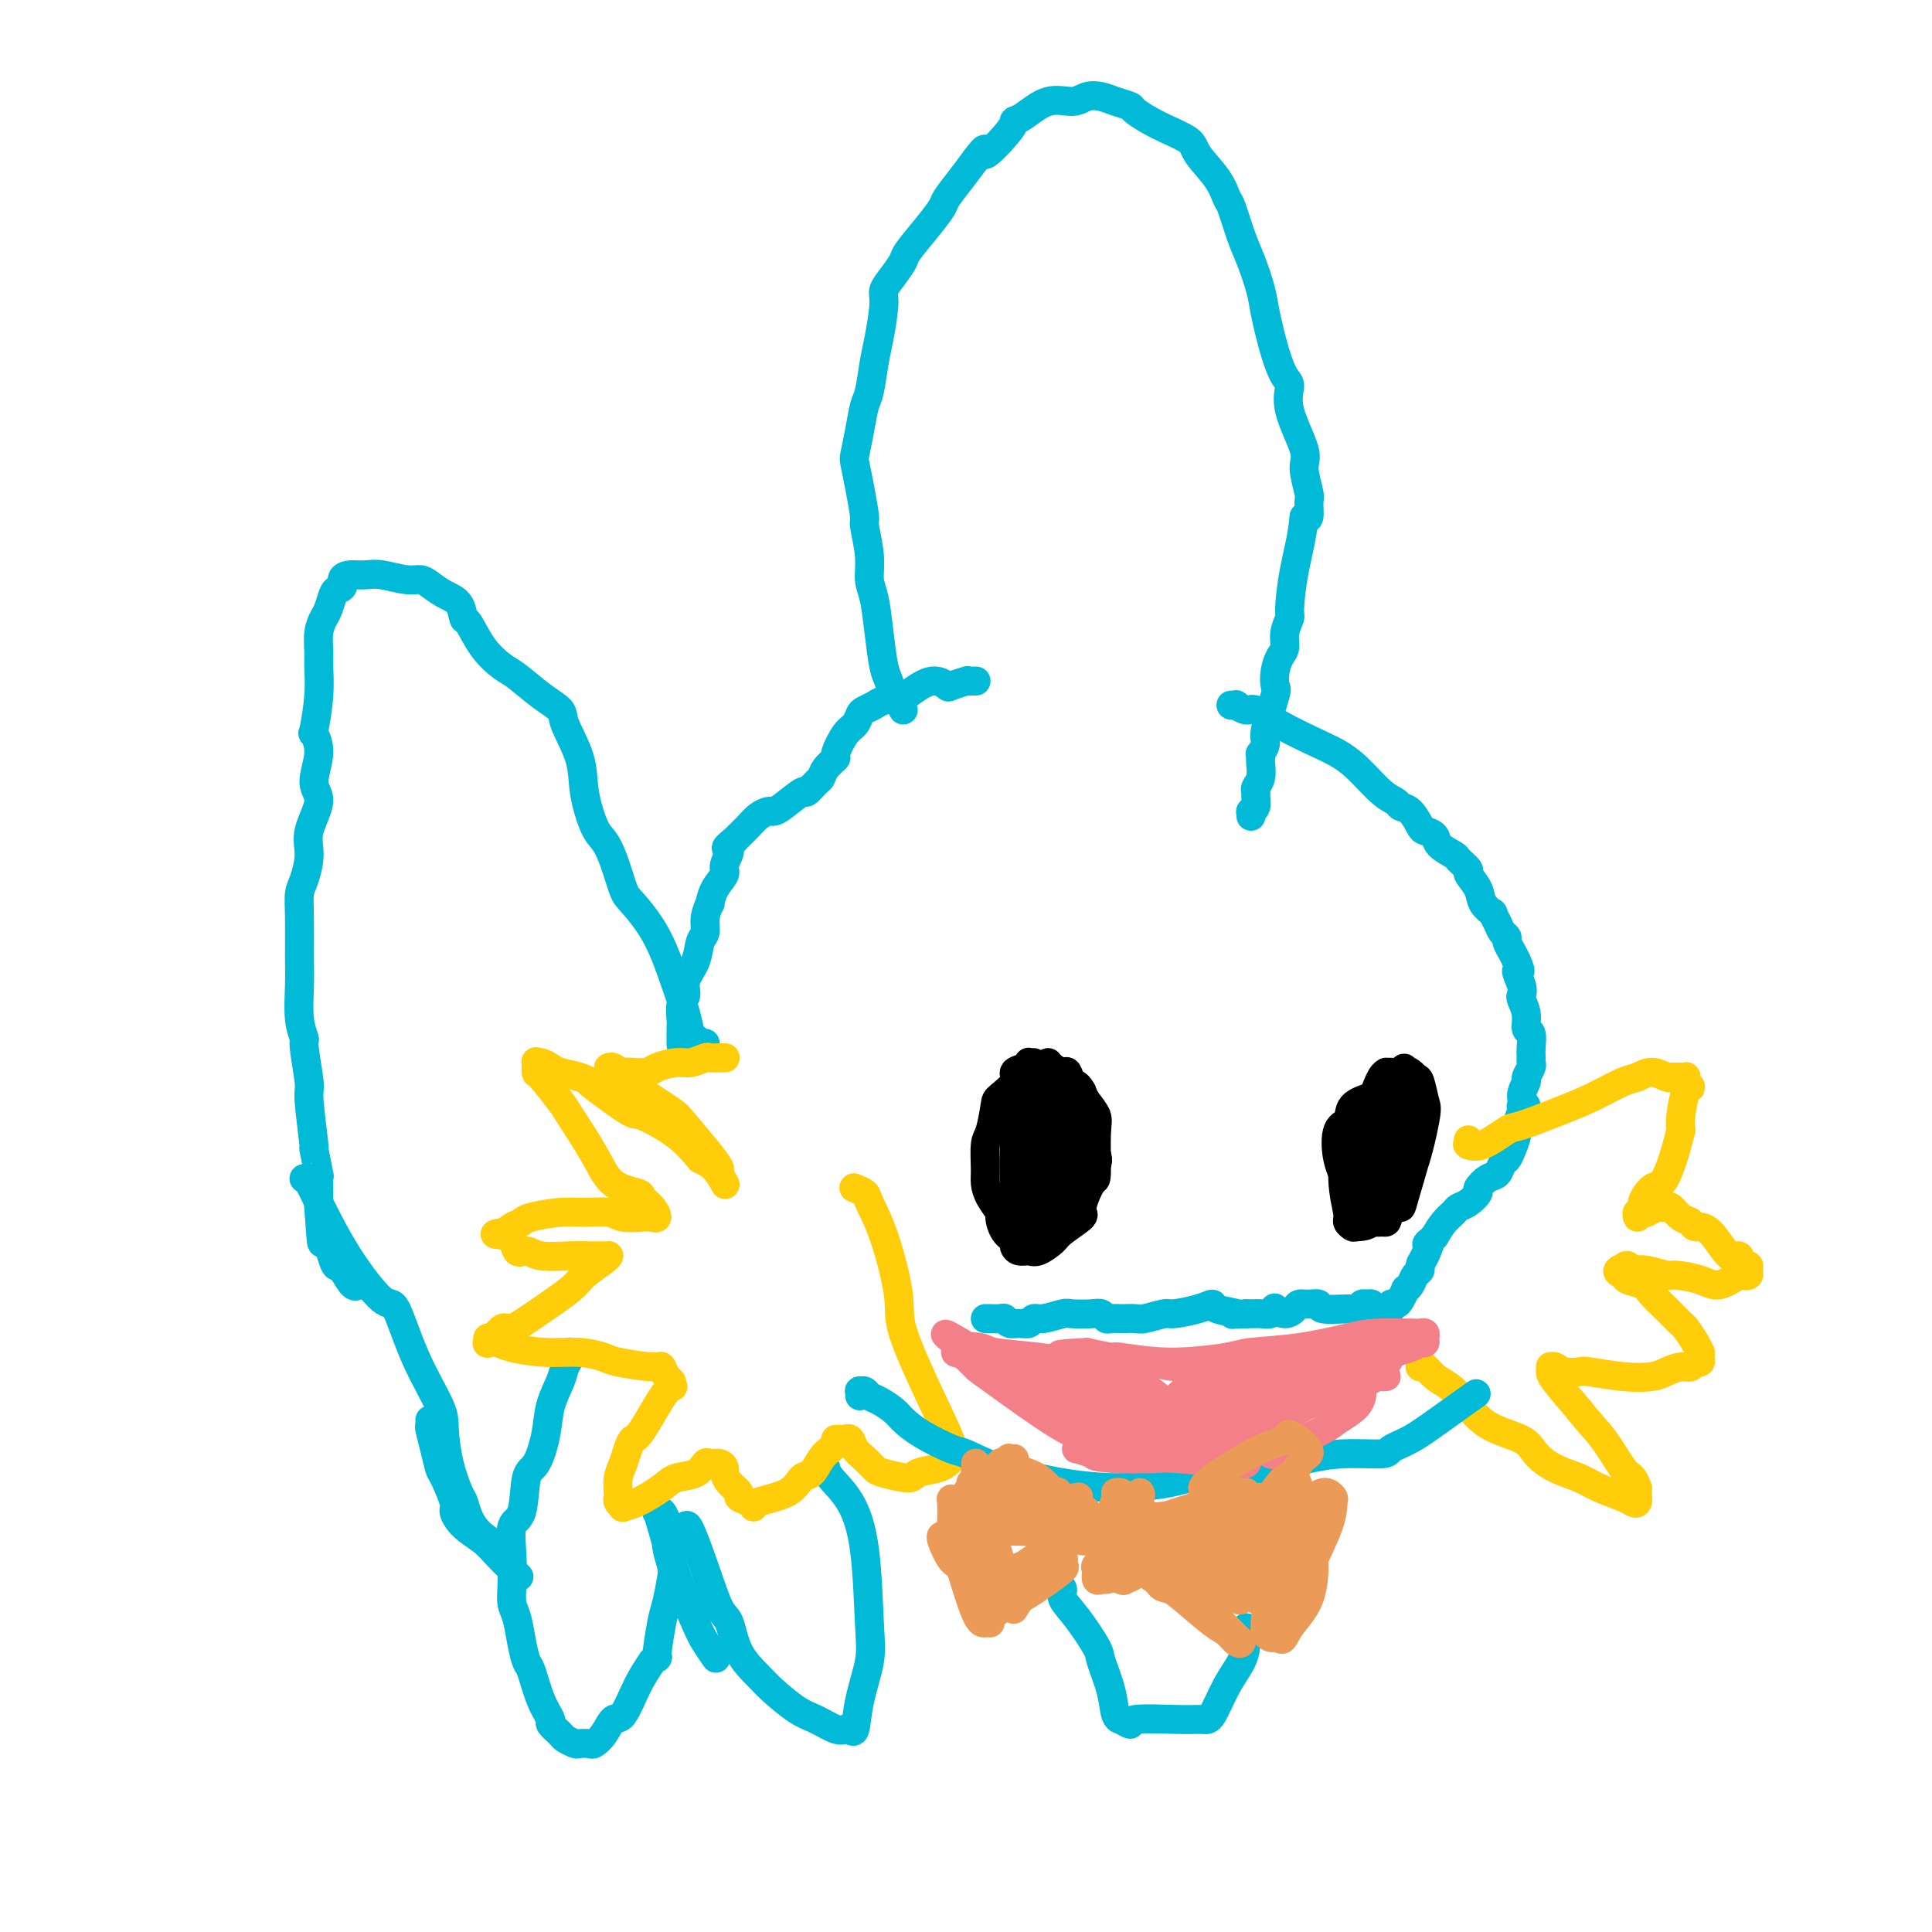 <svg viewBox='0 0 400 400' version='1.1' xmlns='http://www.w3.org/2000/svg' xmlns:xlink='http://www.w3.org/1999/xlink'><g fill='none' stroke='#00BAD8' stroke-width='6' stroke-linecap='round' stroke-linejoin='round'><path d='M187,147c-0.447,-0.855 -0.893,-1.709 -1,-2c-0.107,-0.291 0.126,-0.017 0,0c-0.126,0.017 -0.611,-0.221 -1,-1c-0.389,-0.779 -0.683,-2.097 -1,-3c-0.317,-0.903 -0.658,-1.390 -1,-3c-0.342,-1.610 -0.684,-4.345 -1,-7c-0.316,-2.655 -0.606,-5.232 -1,-7c-0.394,-1.768 -0.893,-2.726 -1,-4c-0.107,-1.274 0.178,-2.863 0,-5c-0.178,-2.137 -0.819,-4.821 -1,-6c-0.181,-1.179 0.098,-0.852 0,-2c-0.098,-1.148 -0.573,-3.771 -1,-6c-0.427,-2.229 -0.805,-4.064 -1,-5c-0.195,-0.936 -0.207,-0.974 0,-2c0.207,-1.026 0.632,-3.040 1,-5c0.368,-1.960 0.677,-3.866 1,-5c0.323,-1.134 0.659,-1.496 1,-3c0.341,-1.504 0.685,-4.149 1,-6c0.315,-1.851 0.599,-2.909 1,-5c0.401,-2.091 0.917,-5.215 1,-7c0.083,-1.785 -0.267,-2.231 0,-3c0.267,-0.769 1.150,-1.862 2,-3c0.850,-1.138 1.665,-2.319 2,-3c0.335,-0.681 0.190,-0.860 1,-2c0.810,-1.140 2.576,-3.242 4,-5c1.424,-1.758 2.505,-3.172 3,-4c0.495,-0.828 0.402,-1.069 1,-2c0.598,-0.931 1.885,-2.552 3,-4c1.115,-1.448 2.057,-2.724 3,-4'/><path d='M202,33c3.101,-4.132 1.353,-0.961 2,-1c0.647,-0.039 3.689,-3.288 5,-5c1.311,-1.712 0.892,-1.888 1,-2c0.108,-0.112 0.742,-0.160 2,-1c1.258,-0.840 3.140,-2.471 5,-3c1.860,-0.529 3.697,0.044 5,0c1.303,-0.044 2.073,-0.704 3,-1c0.927,-0.296 2.013,-0.228 3,0c0.987,0.228 1.876,0.617 3,1c1.124,0.383 2.483,0.761 3,1c0.517,0.239 0.190,0.338 1,1c0.810,0.662 2.756,1.887 5,3c2.244,1.113 4.785,2.115 6,3c1.215,0.885 1.102,1.654 2,3c0.898,1.346 2.807,3.271 4,5c1.193,1.729 1.672,3.264 2,4c0.328,0.736 0.507,0.675 1,2c0.493,1.325 1.301,4.037 2,6c0.699,1.963 1.290,3.177 2,5c0.710,1.823 1.540,4.254 2,6c0.460,1.746 0.551,2.805 1,5c0.449,2.195 1.256,5.526 2,8c0.744,2.474 1.424,4.091 2,5c0.576,0.909 1.048,1.109 1,2c-0.048,0.891 -0.616,2.474 0,5c0.616,2.526 2.414,5.994 3,8c0.586,2.006 -0.042,2.548 0,4c0.042,1.452 0.754,3.812 1,5c0.246,1.188 0.028,1.205 0,2c-0.028,0.795 0.135,2.370 0,3c-0.135,0.630 -0.567,0.315 -1,0'/><path d='M270,107c-0.388,4.194 -1.357,7.680 -2,11c-0.643,3.320 -0.960,6.474 -1,8c-0.040,1.526 0.196,1.422 0,2c-0.196,0.578 -0.824,1.836 -1,3c-0.176,1.164 0.098,2.232 0,3c-0.098,0.768 -0.570,1.235 -1,2c-0.430,0.765 -0.818,1.828 -1,3c-0.182,1.172 -0.158,2.451 0,3c0.158,0.549 0.449,0.367 0,2c-0.449,1.633 -1.637,5.082 -2,7c-0.363,1.918 0.099,2.305 0,3c-0.099,0.695 -0.757,1.698 -1,2c-0.243,0.302 -0.069,-0.098 0,0c0.069,0.098 0.033,0.695 0,1c-0.033,0.305 -0.062,0.318 0,1c0.062,0.682 0.214,2.032 0,3c-0.214,0.968 -0.793,1.556 -1,2c-0.207,0.444 -0.041,0.746 0,1c0.041,0.254 -0.041,0.459 0,1c0.041,0.541 0.207,1.417 0,2c-0.207,0.583 -0.788,0.875 -1,1c-0.212,0.125 -0.057,0.085 0,0c0.057,-0.085 0.015,-0.215 0,0c-0.015,0.215 -0.004,0.776 0,1c0.004,0.224 0.002,0.112 0,0'/><path d='M255,146c-0.127,-0.009 -0.254,-0.019 0,0c0.254,0.019 0.889,0.065 1,0c0.111,-0.065 -0.301,-0.242 0,0c0.301,0.242 1.315,0.904 2,1c0.685,0.096 1.042,-0.374 2,0c0.958,0.374 2.518,1.592 5,3c2.482,1.408 5.887,3.007 8,4c2.113,0.993 2.932,1.380 4,2c1.068,0.620 2.383,1.474 4,3c1.617,1.526 3.537,3.726 5,5c1.463,1.274 2.471,1.623 3,2c0.529,0.377 0.580,0.783 1,1c0.420,0.217 1.210,0.246 2,1c0.790,0.754 1.582,2.233 2,3c0.418,0.767 0.464,0.820 1,1c0.536,0.180 1.563,0.486 2,1c0.437,0.514 0.283,1.235 1,2c0.717,0.765 2.304,1.573 3,2c0.696,0.427 0.500,0.474 1,1c0.500,0.526 1.697,1.532 2,2c0.303,0.468 -0.288,0.397 0,1c0.288,0.603 1.453,1.880 2,3c0.547,1.120 0.475,2.082 1,3c0.525,0.918 1.647,1.790 2,2c0.353,0.210 -0.064,-0.243 0,0c0.064,0.243 0.609,1.181 1,2c0.391,0.819 0.630,1.518 1,2c0.370,0.482 0.872,0.748 1,1c0.128,0.252 -0.120,0.491 0,1c0.120,0.509 0.606,1.288 1,2c0.394,0.712 0.697,1.356 1,2'/><path d='M314,199c1.488,3.241 0.206,1.843 0,2c-0.206,0.157 0.662,1.867 1,3c0.338,1.133 0.147,1.688 0,2c-0.147,0.312 -0.250,0.380 0,1c0.250,0.620 0.852,1.791 1,3c0.148,1.209 -0.157,2.457 0,3c0.157,0.543 0.775,0.382 1,1c0.225,0.618 0.056,2.015 0,3c-0.056,0.985 0.000,1.558 0,2c-0.000,0.442 -0.058,0.755 0,1c0.058,0.245 0.231,0.423 0,1c-0.231,0.577 -0.865,1.552 -1,2c-0.135,0.448 0.228,0.370 0,1c-0.228,0.630 -1.046,1.969 -1,3c0.046,1.031 0.955,1.756 1,2c0.045,0.244 -0.776,0.008 -1,0c-0.224,-0.008 0.147,0.211 0,1c-0.147,0.789 -0.813,2.147 -1,3c-0.187,0.853 0.105,1.202 0,2c-0.105,0.798 -0.608,2.044 -1,3c-0.392,0.956 -0.673,1.622 -1,2c-0.327,0.378 -0.699,0.467 -1,1c-0.301,0.533 -0.531,1.508 -1,2c-0.469,0.492 -1.176,0.499 -2,1c-0.824,0.501 -1.764,1.496 -2,2c-0.236,0.504 0.232,0.519 0,1c-0.232,0.481 -1.164,1.430 -2,2c-0.836,0.570 -1.574,0.761 -2,1c-0.426,0.239 -0.538,0.526 -1,1c-0.462,0.474 -1.275,1.135 -2,2c-0.725,0.865 -1.363,1.932 -2,3'/><path d='M297,256c-2.658,2.858 -1.304,1.002 -1,1c0.304,-0.002 -0.443,1.848 -1,3c-0.557,1.152 -0.924,1.605 -1,2c-0.076,0.395 0.138,0.731 0,1c-0.138,0.269 -0.629,0.471 -1,1c-0.371,0.529 -0.624,1.386 -1,2c-0.376,0.614 -0.876,0.987 -1,1c-0.124,0.013 0.126,-0.332 0,0c-0.126,0.332 -0.629,1.343 -1,2c-0.371,0.657 -0.610,0.962 -1,1c-0.390,0.038 -0.931,-0.190 -1,0c-0.069,0.190 0.332,0.797 0,1c-0.332,0.203 -1.398,0.001 -2,0c-0.602,-0.001 -0.739,0.200 -1,0c-0.261,-0.200 -0.647,-0.800 -1,-1c-0.353,-0.200 -0.673,-0.000 -1,0c-0.327,0.000 -0.660,-0.200 -1,0c-0.340,0.200 -0.685,0.800 -1,1c-0.315,0.200 -0.599,0.000 -2,0c-1.401,-0.000 -3.919,0.199 -5,0c-1.081,-0.199 -0.726,-0.795 -1,-1c-0.274,-0.205 -1.177,-0.020 -2,0c-0.823,0.020 -1.565,-0.125 -2,0c-0.435,0.125 -0.564,0.521 -1,1c-0.436,0.479 -1.180,1.043 -2,1c-0.820,-0.043 -1.715,-0.691 -2,-1c-0.285,-0.309 0.040,-0.279 0,0c-0.040,0.279 -0.444,0.807 -1,1c-0.556,0.193 -1.265,0.052 -2,0c-0.735,-0.052 -1.496,-0.015 -2,0c-0.504,0.015 -0.752,0.007 -1,0'/><path d='M258,272c-4.860,0.196 -2.010,0.186 -2,0c0.010,-0.186 -2.821,-0.548 -4,-1c-1.179,-0.452 -0.708,-0.993 -1,-1c-0.292,-0.007 -1.348,0.520 -3,1c-1.652,0.480 -3.900,0.913 -5,1c-1.100,0.087 -1.053,-0.173 -2,0c-0.947,0.173 -2.887,0.778 -4,1c-1.113,0.222 -1.397,0.060 -2,0c-0.603,-0.060 -1.523,-0.020 -2,0c-0.477,0.020 -0.510,0.019 -1,0c-0.490,-0.019 -1.438,-0.057 -2,0c-0.562,0.057 -0.739,0.210 -1,0c-0.261,-0.210 -0.605,-0.784 -1,-1c-0.395,-0.216 -0.841,-0.073 -2,0c-1.159,0.073 -3.031,0.076 -4,0c-0.969,-0.076 -1.036,-0.231 -2,0c-0.964,0.231 -2.825,0.847 -4,1c-1.175,0.153 -1.663,-0.159 -2,0c-0.337,0.159 -0.523,0.789 -1,1c-0.477,0.211 -1.246,0.004 -2,0c-0.754,-0.004 -1.493,0.195 -2,0c-0.507,-0.195 -0.780,-0.784 -1,-1c-0.220,-0.216 -0.385,-0.058 -1,0c-0.615,0.058 -1.680,0.015 -2,0c-0.320,-0.015 0.106,-0.004 0,0c-0.106,0.004 -0.745,0.001 -1,0c-0.255,-0.001 -0.128,-0.001 0,0'/><path d='M202,141c-0.023,0.000 -0.045,0.000 0,0c0.045,-0.000 0.159,-0.001 0,0c-0.159,0.001 -0.589,0.004 -1,0c-0.411,-0.004 -0.802,-0.014 -1,0c-0.198,0.014 -0.204,0.051 0,0c0.204,-0.051 0.619,-0.189 0,0c-0.619,0.189 -2.271,0.705 -3,1c-0.729,0.295 -0.535,0.369 -1,0c-0.465,-0.369 -1.591,-1.182 -3,-1c-1.409,0.182 -3.102,1.358 -4,2c-0.898,0.642 -1.000,0.748 -2,1c-1.000,0.252 -2.897,0.648 -4,1c-1.103,0.352 -1.411,0.658 -2,1c-0.589,0.342 -1.458,0.719 -2,1c-0.542,0.281 -0.756,0.466 -1,1c-0.244,0.534 -0.517,1.417 -1,2c-0.483,0.583 -1.176,0.867 -2,2c-0.824,1.133 -1.778,3.114 -2,4c-0.222,0.886 0.287,0.676 0,1c-0.287,0.324 -1.369,1.180 -2,2c-0.631,0.820 -0.809,1.603 -1,2c-0.191,0.397 -0.394,0.408 -1,1c-0.606,0.592 -1.615,1.766 -2,2c-0.385,0.234 -0.148,-0.471 -1,0c-0.852,0.471 -2.794,2.118 -4,3c-1.206,0.882 -1.675,1.000 -2,1c-0.325,0.000 -0.507,-0.116 -1,0c-0.493,0.116 -1.297,0.464 -2,1c-0.703,0.536 -1.305,1.260 -2,2c-0.695,0.740 -1.484,1.497 -2,2c-0.516,0.503 -0.758,0.751 -1,1'/><path d='M152,174c-2.788,2.150 -1.259,1.527 -1,2c0.259,0.473 -0.753,2.044 -1,3c-0.247,0.956 0.269,1.298 0,2c-0.269,0.702 -1.325,1.764 -2,3c-0.675,1.236 -0.969,2.647 -1,3c-0.031,0.353 0.200,-0.353 0,0c-0.200,0.353 -0.832,1.763 -1,3c-0.168,1.237 0.128,2.299 0,3c-0.128,0.701 -0.679,1.040 -1,2c-0.321,0.960 -0.412,2.540 -1,4c-0.588,1.460 -1.674,2.798 -2,4c-0.326,1.202 0.109,2.266 0,3c-0.109,0.734 -0.761,1.136 -1,2c-0.239,0.864 -0.064,2.190 0,3c0.064,0.810 0.017,1.103 0,2c-0.017,0.897 -0.005,2.399 0,3c0.005,0.601 0.002,0.300 0,0'/><path d='M146,216c-0.416,0.008 -0.833,0.015 -1,0c-0.167,-0.015 -0.086,-0.054 0,0c0.086,0.054 0.176,0.200 0,0c-0.176,-0.200 -0.618,-0.746 -1,-1c-0.382,-0.254 -0.704,-0.215 -1,-1c-0.296,-0.785 -0.565,-2.395 -1,-4c-0.435,-1.605 -1.037,-3.206 -2,-6c-0.963,-2.794 -2.289,-6.783 -4,-10c-1.711,-3.217 -3.809,-5.663 -5,-7c-1.191,-1.337 -1.475,-1.567 -2,-3c-0.525,-1.433 -1.290,-4.071 -2,-6c-0.710,-1.929 -1.364,-3.150 -2,-4c-0.636,-0.850 -1.253,-1.329 -2,-3c-0.747,-1.671 -1.622,-4.532 -2,-7c-0.378,-2.468 -0.258,-4.542 -1,-7c-0.742,-2.458 -2.347,-5.301 -3,-7c-0.653,-1.699 -0.355,-2.255 -1,-3c-0.645,-0.745 -2.232,-1.678 -4,-3c-1.768,-1.322 -3.717,-3.031 -5,-4c-1.283,-0.969 -1.900,-1.198 -3,-2c-1.100,-0.802 -2.682,-2.179 -4,-4c-1.318,-1.821 -2.373,-4.088 -3,-5c-0.627,-0.912 -0.825,-0.469 -1,-1c-0.175,-0.531 -0.327,-2.036 -1,-3c-0.673,-0.964 -1.867,-1.386 -3,-2c-1.133,-0.614 -2.204,-1.418 -3,-2c-0.796,-0.582 -1.318,-0.940 -2,-1c-0.682,-0.060 -1.523,0.180 -3,0c-1.477,-0.180 -3.590,-0.779 -5,-1c-1.410,-0.221 -2.117,-0.063 -3,0c-0.883,0.063 -1.941,0.032 -3,0'/><path d='M73,119c-2.880,0.088 -2.081,1.307 -2,2c0.081,0.693 -0.556,0.859 -1,1c-0.444,0.141 -0.693,0.257 -1,1c-0.307,0.743 -0.671,2.111 -1,3c-0.329,0.889 -0.623,1.297 -1,2c-0.377,0.703 -0.836,1.699 -1,3c-0.164,1.301 -0.031,2.906 0,4c0.031,1.094 -0.039,1.676 0,3c0.039,1.324 0.187,3.390 0,6c-0.187,2.610 -0.710,5.763 -1,7c-0.290,1.237 -0.348,0.557 0,1c0.348,0.443 1.103,2.010 1,4c-0.103,1.990 -1.064,4.402 -1,6c0.064,1.598 1.152,2.380 1,4c-0.152,1.620 -1.543,4.078 -2,6c-0.457,1.922 0.021,3.307 0,5c-0.021,1.693 -0.541,3.692 -1,5c-0.459,1.308 -0.856,1.924 -1,3c-0.144,1.076 -0.035,2.611 0,5c0.035,2.389 -0.006,5.632 0,8c0.006,2.368 0.058,3.861 0,6c-0.058,2.139 -0.227,4.925 0,7c0.227,2.075 0.849,3.438 1,4c0.151,0.562 -0.171,0.324 0,2c0.171,1.676 0.834,5.267 1,7c0.166,1.733 -0.166,1.609 0,4c0.166,2.391 0.829,7.298 1,9c0.171,1.702 -0.150,0.198 0,1c0.150,0.802 0.771,3.908 1,5c0.229,1.092 0.065,0.169 0,1c-0.065,0.831 -0.033,3.415 0,6'/><path d='M66,250c0.738,11.126 0.582,6.443 1,6c0.418,-0.443 1.408,3.356 2,5c0.592,1.644 0.786,1.134 1,1c0.214,-0.134 0.449,0.108 1,1c0.551,0.892 1.418,2.432 2,3c0.582,0.568 0.881,0.162 1,0c0.119,-0.162 0.060,-0.081 0,0'/><path d='M89,294c0.023,0.400 0.046,0.800 0,1c-0.046,0.200 -0.162,0.201 0,1c0.162,0.799 0.603,2.398 1,4c0.397,1.602 0.752,3.209 1,4c0.248,0.791 0.391,0.768 1,2c0.609,1.232 1.683,3.721 2,5c0.317,1.279 -0.125,1.349 0,2c0.125,0.651 0.815,1.884 2,3c1.185,1.116 2.864,2.113 4,3c1.136,0.887 1.729,1.662 3,3c1.271,1.338 3.220,3.239 4,4c0.780,0.761 0.390,0.380 0,0'/><path d='M63,244c-0.054,0.006 -0.107,0.012 0,0c0.107,-0.012 0.375,-0.044 1,1c0.625,1.044 1.608,3.162 2,4c0.392,0.838 0.192,0.397 1,2c0.808,1.603 2.623,5.251 5,9c2.377,3.749 5.316,7.599 7,9c1.684,1.401 2.113,0.354 3,2c0.887,1.646 2.230,5.985 4,10c1.770,4.015 3.966,7.704 5,10c1.034,2.296 0.906,3.198 1,5c0.094,1.802 0.410,4.505 1,7c0.590,2.495 1.455,4.781 2,6c0.545,1.219 0.770,1.371 1,2c0.230,0.629 0.464,1.736 1,3c0.536,1.264 1.375,2.687 3,4c1.625,1.313 4.036,2.518 5,3c0.964,0.482 0.482,0.241 0,0'/><path d='M118,280c-0.026,-0.069 -0.052,-0.137 0,0c0.052,0.137 0.184,0.481 0,1c-0.184,0.519 -0.682,1.214 -1,2c-0.318,0.786 -0.456,1.661 -1,3c-0.544,1.339 -1.492,3.140 -2,5c-0.508,1.860 -0.574,3.780 -1,6c-0.426,2.220 -1.210,4.742 -2,6c-0.790,1.258 -1.584,1.252 -2,3c-0.416,1.748 -0.452,5.248 -1,7c-0.548,1.752 -1.608,1.755 -2,3c-0.392,1.245 -0.116,3.732 0,6c0.116,2.268 0.073,4.317 0,6c-0.073,1.683 -0.175,3.000 0,4c0.175,1.000 0.627,1.684 1,3c0.373,1.316 0.668,3.263 1,5c0.332,1.737 0.700,3.262 1,4c0.300,0.738 0.532,0.688 1,2c0.468,1.312 1.171,3.986 2,6c0.829,2.014 1.784,3.366 2,4c0.216,0.634 -0.308,0.548 0,1c0.308,0.452 1.449,1.441 2,2c0.551,0.559 0.514,0.687 1,1c0.486,0.313 1.495,0.812 2,1c0.505,0.188 0.506,0.067 1,0c0.494,-0.067 1.483,-0.080 2,0c0.517,0.080 0.564,0.252 1,0c0.436,-0.252 1.260,-0.927 2,-2c0.740,-1.073 1.394,-2.545 2,-3c0.606,-0.455 1.163,0.108 2,-1c0.837,-1.108 1.953,-3.888 3,-6c1.047,-2.112 2.023,-3.556 3,-5'/><path d='M135,344c1.725,-2.168 1.038,-0.088 1,-1c-0.038,-0.912 0.575,-4.816 1,-7c0.425,-2.184 0.664,-2.649 1,-4c0.336,-1.351 0.770,-3.589 1,-5c0.230,-1.411 0.255,-1.994 0,-3c-0.255,-1.006 -0.790,-2.436 -1,-4c-0.210,-1.564 -0.095,-3.261 0,-4c0.095,-0.739 0.169,-0.520 0,-1c-0.169,-0.480 -0.582,-1.660 -1,-2c-0.418,-0.340 -0.842,0.161 -1,0c-0.158,-0.161 -0.049,-0.985 0,-1c0.049,-0.015 0.037,0.779 0,1c-0.037,0.221 -0.099,-0.132 0,0c0.099,0.132 0.360,0.751 1,3c0.640,2.249 1.661,6.130 3,10c1.339,3.870 2.998,7.728 4,10c1.002,2.272 1.347,2.958 2,4c0.653,1.042 1.615,2.441 2,3c0.385,0.559 0.192,0.280 0,0'/><path d='M142,316c0.160,-0.255 0.320,-0.509 1,1c0.680,1.509 1.880,4.782 3,8c1.120,3.218 2.160,6.383 3,8c0.840,1.617 1.481,1.687 2,3c0.519,1.313 0.917,3.870 2,6c1.083,2.130 2.850,3.832 4,5c1.150,1.168 1.684,1.802 3,3c1.316,1.198 3.413,2.961 5,4c1.587,1.039 2.663,1.354 4,2c1.337,0.646 2.934,1.621 4,2c1.066,0.379 1.599,0.160 2,0c0.401,-0.160 0.668,-0.263 1,0c0.332,0.263 0.728,0.892 1,0c0.272,-0.892 0.419,-3.305 1,-6c0.581,-2.695 1.595,-5.674 2,-8c0.405,-2.326 0.199,-4.000 0,-8c-0.199,-4.000 -0.393,-10.326 -1,-15c-0.607,-4.674 -1.627,-7.696 -3,-10c-1.373,-2.304 -3.101,-3.890 -4,-5c-0.899,-1.110 -0.971,-1.746 -1,-2c-0.029,-0.254 -0.014,-0.127 0,0'/><path d='M218,326c0.457,0.329 0.915,0.658 1,1c0.085,0.342 -0.201,0.697 0,1c0.201,0.303 0.889,0.553 1,1c0.111,0.447 -0.356,1.090 0,2c0.356,0.910 1.534,2.086 3,4c1.466,1.914 3.220,4.566 4,6c0.780,1.434 0.585,1.651 1,3c0.415,1.349 1.440,3.830 2,6c0.560,2.170 0.654,4.028 1,5c0.346,0.972 0.945,1.059 1,1c0.055,-0.059 -0.434,-0.265 0,0c0.434,0.265 1.792,1.000 2,1c0.208,-0.000 -0.734,-0.736 1,-1c1.734,-0.264 6.146,-0.054 9,0c2.854,0.054 4.152,-0.046 5,0c0.848,0.046 1.246,0.238 2,-1c0.754,-1.238 1.862,-3.908 3,-6c1.138,-2.092 2.305,-3.608 3,-5c0.695,-1.392 0.918,-2.662 1,-4c0.082,-1.338 0.022,-2.745 0,-3c-0.022,-0.255 -0.006,0.641 0,1c0.006,0.359 0.003,0.179 0,0'/></g>
<g fill='none' stroke='#FFCD0A' stroke-width='6' stroke-linecap='round' stroke-linejoin='round'><path d='M304,236c-0.014,0.416 -0.028,0.833 0,1c0.028,0.167 0.100,0.086 0,0c-0.100,-0.086 -0.370,-0.176 0,0c0.370,0.176 1.381,0.617 3,0c1.619,-0.617 3.848,-2.291 5,-3c1.152,-0.709 1.228,-0.451 3,-1c1.772,-0.549 5.240,-1.903 8,-3c2.760,-1.097 4.813,-1.936 7,-3c2.187,-1.064 4.508,-2.352 6,-3c1.492,-0.648 2.154,-0.657 3,-1c0.846,-0.343 1.877,-1.020 3,-1c1.123,0.020 2.338,0.737 3,1c0.662,0.263 0.770,0.071 1,0c0.230,-0.071 0.584,-0.020 1,0c0.416,0.020 0.896,0.009 1,0c0.104,-0.009 -0.168,-0.016 0,0c0.168,0.016 0.777,0.056 1,0c0.223,-0.056 0.059,-0.207 0,0c-0.059,0.207 -0.012,0.773 0,1c0.012,0.227 -0.010,0.113 0,0c0.010,-0.113 0.052,-0.227 0,0c-0.052,0.227 -0.200,0.795 0,1c0.200,0.205 0.747,0.047 1,0c0.253,-0.047 0.212,0.018 0,0c-0.212,-0.018 -0.596,-0.120 -1,1c-0.404,1.120 -0.830,3.463 -1,5c-0.170,1.537 -0.085,2.269 0,3'/><path d='M348,234c-0.665,2.741 -1.326,5.092 -2,7c-0.674,1.908 -1.361,3.371 -2,4c-0.639,0.629 -1.229,0.422 -2,1c-0.771,0.578 -1.724,1.941 -2,3c-0.276,1.059 0.125,1.814 0,2c-0.125,0.186 -0.777,-0.198 -1,0c-0.223,0.198 -0.015,0.977 0,1c0.015,0.023 -0.161,-0.711 0,-1c0.161,-0.289 0.658,-0.132 1,0c0.342,0.132 0.528,0.238 1,0c0.472,-0.238 1.230,-0.821 2,-1c0.770,-0.179 1.553,0.047 2,0c0.447,-0.047 0.558,-0.368 1,0c0.442,0.368 1.214,1.424 2,2c0.786,0.576 1.587,0.670 2,1c0.413,0.330 0.439,0.895 1,1c0.561,0.105 1.657,-0.249 3,1c1.343,1.249 2.934,4.103 4,5c1.066,0.897 1.607,-0.162 2,0c0.393,0.162 0.638,1.547 1,2c0.362,0.453 0.843,-0.024 1,0c0.157,0.024 -0.009,0.551 0,1c0.009,0.449 0.192,0.822 0,1c-0.192,0.178 -0.759,0.163 -1,0c-0.241,-0.163 -0.156,-0.473 -1,0c-0.844,0.473 -2.617,1.731 -4,2c-1.383,0.269 -2.376,-0.450 -4,-1c-1.624,-0.550 -3.879,-0.931 -5,-1c-1.121,-0.069 -1.110,0.174 -2,0c-0.890,-0.174 -2.683,-0.764 -4,-1c-1.317,-0.236 -2.159,-0.118 -3,0'/><path d='M338,263c-2.875,-0.739 -1.062,-1.085 -1,-1c0.062,0.085 -1.628,0.603 -2,1c-0.372,0.397 0.574,0.675 1,1c0.426,0.325 0.331,0.697 1,1c0.669,0.303 2.100,0.538 3,1c0.900,0.462 1.267,1.152 2,2c0.733,0.848 1.832,1.853 3,3c1.168,1.147 2.404,2.436 3,3c0.596,0.564 0.552,0.402 1,1c0.448,0.598 1.389,1.954 2,3c0.611,1.046 0.893,1.782 1,2c0.107,0.218 0.040,-0.081 0,0c-0.040,0.081 -0.054,0.543 0,1c0.054,0.457 0.177,0.910 0,1c-0.177,0.090 -0.653,-0.183 -1,0c-0.347,0.183 -0.564,0.820 -1,1c-0.436,0.180 -1.091,-0.099 -2,0c-0.909,0.099 -2.073,0.576 -3,1c-0.927,0.424 -1.617,0.794 -3,1c-1.383,0.206 -3.459,0.248 -6,0c-2.541,-0.248 -5.546,-0.784 -7,-1c-1.454,-0.216 -1.356,-0.110 -2,0c-0.644,0.110 -2.029,0.225 -3,0c-0.971,-0.225 -1.528,-0.789 -2,-1c-0.472,-0.211 -0.858,-0.068 -1,0c-0.142,0.068 -0.038,0.060 0,0c0.038,-0.060 0.010,-0.171 0,0c-0.010,0.171 -0.003,0.623 0,1c0.003,0.377 0.001,0.679 1,2c0.999,1.321 3.000,3.660 5,6'/><path d='M327,292c1.846,2.411 3.461,3.938 5,6c1.539,2.062 3.001,4.659 4,6c0.999,1.341 1.537,1.424 2,2c0.463,0.576 0.853,1.643 1,2c0.147,0.357 0.050,0.002 0,0c-0.050,-0.002 -0.054,0.347 0,1c0.054,0.653 0.165,1.608 0,2c-0.165,0.392 -0.606,0.219 -1,0c-0.394,-0.219 -0.742,-0.484 -2,-1c-1.258,-0.516 -3.424,-1.282 -5,-2c-1.576,-0.718 -2.560,-1.386 -4,-2c-1.440,-0.614 -3.337,-1.172 -5,-2c-1.663,-0.828 -3.092,-1.927 -4,-3c-0.908,-1.073 -1.297,-2.121 -3,-3c-1.703,-0.879 -4.722,-1.588 -7,-3c-2.278,-1.412 -3.815,-3.527 -5,-5c-1.185,-1.473 -2.016,-2.303 -3,-3c-0.984,-0.697 -2.119,-1.259 -3,-2c-0.881,-0.741 -1.506,-1.661 -2,-2c-0.494,-0.339 -0.855,-0.097 -1,0c-0.145,0.097 -0.072,0.048 0,0'/><path d='M150,219c0.129,-0.001 0.258,-0.001 0,0c-0.258,0.001 -0.901,0.004 -1,0c-0.099,-0.004 0.348,-0.016 0,0c-0.348,0.016 -1.490,0.060 -2,0c-0.510,-0.060 -0.386,-0.222 -1,0c-0.614,0.222 -1.964,0.830 -3,1c-1.036,0.170 -1.759,-0.098 -3,0c-1.241,0.098 -3.001,0.563 -4,1c-0.999,0.437 -1.237,0.845 -2,1c-0.763,0.155 -2.051,0.056 -3,0c-0.949,-0.056 -1.558,-0.068 -2,0c-0.442,0.068 -0.718,0.218 -1,0c-0.282,-0.218 -0.572,-0.803 -1,-1c-0.428,-0.197 -0.995,-0.007 -1,0c-0.005,0.007 0.552,-0.171 1,0c0.448,0.171 0.789,0.689 1,1c0.211,0.311 0.294,0.415 1,1c0.706,0.585 2.036,1.652 4,3c1.964,1.348 4.564,2.976 6,4c1.436,1.024 1.709,1.445 3,3c1.291,1.555 3.599,4.244 5,6c1.401,1.756 1.893,2.578 2,3c0.107,0.422 -0.173,0.443 0,1c0.173,0.557 0.798,1.649 1,2c0.202,0.351 -0.018,-0.040 0,0c0.018,0.040 0.274,0.511 0,0c-0.274,-0.511 -1.078,-2.003 -2,-3c-0.922,-0.997 -1.961,-1.498 -3,-2'/><path d='M145,240c-1.500,-1.659 -2.751,-3.305 -5,-5c-2.249,-1.695 -5.496,-3.438 -7,-4c-1.504,-0.562 -1.264,0.057 -3,-1c-1.736,-1.057 -5.448,-3.788 -7,-5c-1.552,-1.212 -0.944,-0.903 -1,-1c-0.056,-0.097 -0.775,-0.600 -2,-1c-1.225,-0.400 -2.955,-0.698 -4,-1c-1.045,-0.302 -1.404,-0.609 -2,-1c-0.596,-0.391 -1.428,-0.866 -2,-1c-0.572,-0.134 -0.885,0.073 -1,0c-0.115,-0.073 -0.031,-0.425 0,0c0.031,0.425 0.010,1.627 0,2c-0.010,0.373 -0.010,-0.083 1,1c1.010,1.083 3.031,3.705 4,5c0.969,1.295 0.885,1.263 2,3c1.115,1.737 3.430,5.241 5,8c1.570,2.759 2.397,4.771 4,6c1.603,1.229 3.982,1.674 5,2c1.018,0.326 0.675,0.532 1,1c0.325,0.468 1.317,1.198 2,2c0.683,0.802 1.055,1.675 1,2c-0.055,0.325 -0.538,0.101 -1,0c-0.462,-0.101 -0.904,-0.081 -2,0c-1.096,0.081 -2.847,0.221 -4,0c-1.153,-0.221 -1.708,-0.802 -3,-1c-1.292,-0.198 -3.319,-0.012 -5,0c-1.681,0.012 -3.014,-0.152 -5,0c-1.986,0.152 -4.625,0.618 -6,1c-1.375,0.382 -1.486,0.680 -2,1c-0.514,0.320 -1.433,0.663 -2,1c-0.567,0.337 -0.784,0.669 -1,1'/><path d='M105,255c-4.737,0.814 -1.580,0.348 0,1c1.580,0.652 1.583,2.424 2,3c0.417,0.576 1.248,-0.042 2,0c0.752,0.042 1.423,0.743 3,1c1.577,0.257 4.058,0.069 6,0c1.942,-0.069 3.343,-0.019 4,0c0.657,0.019 0.568,0.006 1,0c0.432,-0.006 1.384,-0.006 2,0c0.616,0.006 0.895,0.019 1,0c0.105,-0.019 0.034,-0.070 0,0c-0.034,0.070 -0.033,0.262 -1,1c-0.967,0.738 -2.902,2.024 -4,3c-1.098,0.976 -1.358,1.642 -3,3c-1.642,1.358 -4.664,3.406 -7,5c-2.336,1.594 -3.984,2.732 -5,3c-1.016,0.268 -1.398,-0.334 -2,0c-0.602,0.334 -1.423,1.606 -2,2c-0.577,0.394 -0.909,-0.088 -1,0c-0.091,0.088 0.059,0.745 0,1c-0.059,0.255 -0.327,0.106 0,0c0.327,-0.106 1.250,-0.169 2,0c0.750,0.169 1.326,0.570 3,1c1.674,0.430 4.445,0.890 7,1c2.555,0.110 4.894,-0.130 7,0c2.106,0.130 3.979,0.630 5,1c1.021,0.370 1.192,0.610 3,1c1.808,0.390 5.255,0.931 7,1c1.745,0.069 1.787,-0.332 2,0c0.213,0.332 0.596,1.397 1,2c0.404,0.603 0.830,0.744 1,1c0.170,0.256 0.085,0.628 0,1'/><path d='M139,287c0.667,0.386 0.334,-0.648 -1,1c-1.334,1.648 -3.668,5.977 -5,8c-1.332,2.023 -1.664,1.740 -2,2c-0.336,0.260 -0.678,1.064 -1,2c-0.322,0.936 -0.623,2.005 -1,3c-0.377,0.995 -0.829,1.916 -1,3c-0.171,1.084 -0.062,2.329 0,3c0.062,0.671 0.076,0.767 0,1c-0.076,0.233 -0.242,0.603 0,1c0.242,0.397 0.892,0.821 1,1c0.108,0.179 -0.326,0.113 0,0c0.326,-0.113 1.411,-0.272 3,-1c1.589,-0.728 3.682,-2.023 5,-3c1.318,-0.977 1.862,-1.636 3,-2c1.138,-0.364 2.869,-0.434 4,-1c1.131,-0.566 1.662,-1.628 2,-2c0.338,-0.372 0.485,-0.056 1,0c0.515,0.056 1.400,-0.150 2,0c0.600,0.150 0.915,0.656 1,1c0.085,0.344 -0.062,0.525 0,1c0.062,0.475 0.332,1.242 1,2c0.668,0.758 1.732,1.507 2,2c0.268,0.493 -0.262,0.730 0,1c0.262,0.270 1.316,0.573 2,1c0.684,0.427 0.998,0.979 1,1c0.002,0.021 -0.309,-0.487 1,-1c1.309,-0.513 4.237,-1.030 6,-2c1.763,-0.970 2.359,-2.394 3,-3c0.641,-0.606 1.326,-0.394 2,-1c0.674,-0.606 1.335,-2.030 2,-3c0.665,-0.970 1.332,-1.485 2,-2'/><path d='M172,300c1.575,-1.846 1.014,-1.960 1,-2c-0.014,-0.040 0.520,-0.005 1,0c0.480,0.005 0.905,-0.021 1,0c0.095,0.021 -0.139,0.090 0,0c0.139,-0.090 0.653,-0.337 1,0c0.347,0.337 0.527,1.258 1,2c0.473,0.742 1.237,1.306 2,2c0.763,0.694 1.524,1.518 2,2c0.476,0.482 0.666,0.624 2,1c1.334,0.376 3.810,0.988 5,1c1.190,0.012 1.092,-0.577 2,-1c0.908,-0.423 2.823,-0.681 4,-1c1.177,-0.319 1.618,-0.700 2,-1c0.382,-0.300 0.707,-0.520 1,-1c0.293,-0.480 0.553,-1.221 0,-3c-0.553,-1.779 -1.921,-4.595 -4,-9c-2.079,-4.405 -4.871,-10.398 -6,-14c-1.129,-3.602 -0.597,-4.811 -1,-8c-0.403,-3.189 -1.741,-8.357 -3,-12c-1.259,-3.643 -2.441,-5.760 -3,-7c-0.559,-1.240 -0.497,-1.603 -1,-2c-0.503,-0.397 -1.572,-0.828 -2,-1c-0.428,-0.172 -0.214,-0.086 0,0'/></g>
<g fill='none' stroke='#00BAD8' stroke-width='6' stroke-linecap='round' stroke-linejoin='round'><path d='M178,289c0.025,-0.430 0.050,-0.859 0,-1c-0.050,-0.141 -0.175,0.007 0,0c0.175,-0.007 0.651,-0.168 1,0c0.349,0.168 0.572,0.666 1,1c0.428,0.334 1.060,0.503 2,1c0.940,0.497 2.188,1.322 3,2c0.812,0.678 1.189,1.210 2,2c0.811,0.790 2.055,1.836 4,3c1.945,1.164 4.591,2.444 6,3c1.409,0.556 1.582,0.388 3,1c1.418,0.612 4.082,2.003 7,3c2.918,0.997 6.091,1.598 8,2c1.909,0.402 2.555,0.603 5,1c2.445,0.397 6.689,0.989 11,1c4.311,0.011 8.688,-0.560 11,-1c2.312,-0.440 2.557,-0.749 5,-1c2.443,-0.251 7.082,-0.445 11,-1c3.918,-0.555 7.113,-1.472 9,-2c1.887,-0.528 2.464,-0.668 4,-1c1.536,-0.332 4.031,-0.855 7,-1c2.969,-0.145 6.412,0.090 8,0c1.588,-0.090 1.322,-0.504 2,-1c0.678,-0.496 2.300,-1.075 4,-2c1.700,-0.925 3.476,-2.196 6,-4c2.524,-1.804 5.795,-4.139 7,-5c1.205,-0.861 0.344,-0.246 0,0c-0.344,0.246 -0.172,0.123 0,0'/></g>
<g fill='none' stroke='#000000' stroke-width='6' stroke-linecap='round' stroke-linejoin='round'><path d='M214,220c-0.435,0.025 -0.870,0.050 -1,0c-0.130,-0.050 0.046,-0.175 0,0c-0.046,0.175 -0.313,0.649 -1,1c-0.687,0.351 -1.795,0.580 -2,1c-0.205,0.420 0.491,1.030 0,2c-0.491,0.970 -2.170,2.301 -3,3c-0.830,0.699 -0.811,0.767 -1,2c-0.189,1.233 -0.585,3.631 -1,5c-0.415,1.369 -0.850,1.709 -1,3c-0.150,1.291 -0.016,3.534 0,5c0.016,1.466 -0.085,2.153 0,3c0.085,0.847 0.356,1.852 1,3c0.644,1.148 1.660,2.440 2,3c0.340,0.560 0.002,0.389 0,1c-0.002,0.611 0.331,2.006 1,3c0.669,0.994 1.672,1.589 2,2c0.328,0.411 -0.021,0.640 0,1c0.021,0.360 0.412,0.852 1,1c0.588,0.148 1.375,-0.048 2,0c0.625,0.048 1.090,0.340 2,0c0.910,-0.340 2.264,-1.311 3,-2c0.736,-0.689 0.852,-1.095 2,-2c1.148,-0.905 3.326,-2.308 4,-3c0.674,-0.692 -0.157,-0.674 0,-2c0.157,-1.326 1.303,-3.997 2,-5c0.697,-1.003 0.944,-0.338 1,-2c0.056,-1.662 -0.078,-5.652 0,-8c0.078,-2.348 0.367,-3.055 0,-4c-0.367,-0.945 -1.391,-2.127 -2,-3c-0.609,-0.873 -0.805,-1.436 -1,-2'/><path d='M224,226c-0.865,-1.721 -1.528,-1.523 -2,-2c-0.472,-0.477 -0.754,-1.631 -1,-2c-0.246,-0.369 -0.458,0.045 -1,0c-0.542,-0.045 -1.415,-0.551 -2,-1c-0.585,-0.449 -0.881,-0.843 -1,-1c-0.119,-0.157 -0.059,-0.079 0,0'/><path d='M213,229c-0.033,-0.058 -0.065,-0.117 0,0c0.065,0.117 0.229,0.409 0,1c-0.229,0.591 -0.851,1.482 -1,2c-0.149,0.518 0.174,0.662 0,3c-0.174,2.338 -0.846,6.871 -1,9c-0.154,2.129 0.210,1.855 0,3c-0.210,1.145 -0.995,3.708 -1,5c-0.005,1.292 0.771,1.311 1,1c0.229,-0.311 -0.089,-0.954 0,-1c0.089,-0.046 0.584,0.503 1,0c0.416,-0.503 0.753,-2.058 1,-3c0.247,-0.942 0.403,-1.272 1,-4c0.597,-2.728 1.634,-7.855 2,-11c0.366,-3.145 0.062,-4.310 0,-5c-0.062,-0.690 0.117,-0.905 0,-1c-0.117,-0.095 -0.530,-0.068 -1,0c-0.470,0.068 -0.998,0.179 -1,0c-0.002,-0.179 0.523,-0.649 0,0c-0.523,0.649 -2.095,2.415 -3,5c-0.905,2.585 -1.144,5.988 -1,9c0.144,3.012 0.670,5.633 1,7c0.330,1.367 0.463,1.482 1,2c0.537,0.518 1.478,1.440 2,2c0.522,0.560 0.623,0.758 1,1c0.377,0.242 1.028,0.529 2,-1c0.972,-1.529 2.264,-4.872 3,-7c0.736,-2.128 0.915,-3.040 1,-5c0.085,-1.960 0.074,-4.969 0,-7c-0.074,-2.031 -0.212,-3.085 -1,-4c-0.788,-0.915 -2.225,-1.690 -3,-2c-0.775,-0.310 -0.887,-0.155 -1,0'/><path d='M216,228c-1.061,-1.117 -1.212,-0.908 -2,0c-0.788,0.908 -2.211,2.515 -3,4c-0.789,1.485 -0.942,2.847 -1,4c-0.058,1.153 -0.021,2.098 0,3c0.021,0.902 0.024,1.761 0,3c-0.024,1.239 -0.077,2.859 0,4c0.077,1.141 0.283,1.802 1,2c0.717,0.198 1.946,-0.069 3,0c1.054,0.069 1.933,0.474 3,0c1.067,-0.474 2.321,-1.826 4,-3c1.679,-1.174 3.783,-2.169 5,-3c1.217,-0.831 1.547,-1.498 1,-3c-0.547,-1.502 -1.972,-3.839 -3,-6c-1.028,-2.161 -1.660,-4.147 -2,-5c-0.340,-0.853 -0.389,-0.575 -1,-1c-0.611,-0.425 -1.786,-1.554 -3,-2c-1.214,-0.446 -2.469,-0.208 -3,0c-0.531,0.208 -0.338,0.385 -1,1c-0.662,0.615 -2.179,1.667 -3,4c-0.821,2.333 -0.946,5.946 -1,8c-0.054,2.054 -0.038,2.548 0,4c0.038,1.452 0.097,3.860 0,5c-0.097,1.140 -0.349,1.011 0,1c0.349,-0.011 1.299,0.098 2,0c0.701,-0.098 1.151,-0.401 2,-1c0.849,-0.599 2.095,-1.494 3,-2c0.905,-0.506 1.469,-0.625 2,-3c0.531,-2.375 1.029,-7.008 1,-10c-0.029,-2.992 -0.585,-4.344 -1,-5c-0.415,-0.656 -0.690,-0.616 -1,-1c-0.310,-0.384 -0.655,-1.192 -1,-2'/><path d='M217,224c-0.692,-2.894 -1.423,-1.129 -2,0c-0.577,1.129 -1.000,1.621 -1,2c0.000,0.379 0.424,0.645 0,3c-0.424,2.355 -1.694,6.797 -2,9c-0.306,2.203 0.353,2.165 1,3c0.647,0.835 1.281,2.542 2,3c0.719,0.458 1.524,-0.332 2,-1c0.476,-0.668 0.625,-1.213 1,-3c0.375,-1.787 0.976,-4.815 1,-7c0.024,-2.185 -0.530,-3.528 -1,-4c-0.470,-0.472 -0.858,-0.075 -1,0c-0.142,0.075 -0.038,-0.172 0,0c0.038,0.172 0.011,0.763 0,1c-0.011,0.237 -0.005,0.118 0,0'/><path d='M288,222c-0.441,0.005 -0.882,0.010 -1,0c-0.118,-0.010 0.089,-0.035 0,0c-0.089,0.035 -0.472,0.130 -1,1c-0.528,0.870 -1.200,2.514 -2,5c-0.800,2.486 -1.728,5.815 -2,8c-0.272,2.185 0.112,3.226 0,5c-0.112,1.774 -0.721,4.279 -1,6c-0.279,1.721 -0.228,2.657 0,3c0.228,0.343 0.634,0.094 1,0c0.366,-0.094 0.691,-0.033 1,0c0.309,0.033 0.602,0.039 1,-1c0.398,-1.039 0.902,-3.123 1,-4c0.098,-0.877 -0.211,-0.547 0,-3c0.211,-2.453 0.940,-7.690 1,-10c0.060,-2.310 -0.551,-1.694 -1,-2c-0.449,-0.306 -0.738,-1.533 -1,-2c-0.262,-0.467 -0.497,-0.175 -1,0c-0.503,0.175 -1.274,0.232 -2,1c-0.726,0.768 -1.406,2.248 -2,5c-0.594,2.752 -1.100,6.776 -1,10c0.100,3.224 0.807,5.648 1,7c0.193,1.352 -0.129,1.631 0,2c0.129,0.369 0.707,0.827 1,1c0.293,0.173 0.299,0.059 1,0c0.701,-0.059 2.098,-0.064 3,-1c0.902,-0.936 1.311,-2.803 2,-4c0.689,-1.197 1.659,-1.723 2,-4c0.341,-2.277 0.053,-6.305 0,-9c-0.053,-2.695 0.128,-4.056 0,-5c-0.128,-0.944 -0.564,-1.472 -1,-2'/><path d='M287,229c-0.600,-3.004 -1.598,-2.514 -3,-2c-1.402,0.514 -3.206,1.051 -4,2c-0.794,0.949 -0.578,2.308 -1,3c-0.422,0.692 -1.482,0.715 -2,2c-0.518,1.285 -0.494,3.832 0,6c0.494,2.168 1.458,3.958 2,5c0.542,1.042 0.661,1.338 2,2c1.339,0.662 3.897,1.691 5,2c1.103,0.309 0.750,-0.100 1,0c0.250,0.100 1.104,0.710 2,0c0.896,-0.710 1.835,-2.740 2,-4c0.165,-1.260 -0.444,-1.749 0,-4c0.444,-2.251 1.939,-6.263 2,-9c0.061,-2.737 -1.314,-4.200 -2,-5c-0.686,-0.800 -0.682,-0.938 -1,-1c-0.318,-0.062 -0.956,-0.048 -2,0c-1.044,0.048 -2.492,0.131 -4,1c-1.508,0.869 -3.074,2.523 -4,4c-0.926,1.477 -1.212,2.778 -1,5c0.212,2.222 0.921,5.366 2,8c1.079,2.634 2.527,4.759 3,6c0.473,1.241 -0.030,1.598 0,2c0.030,0.402 0.593,0.850 1,1c0.407,0.150 0.659,0.004 1,0c0.341,-0.004 0.772,0.136 1,0c0.228,-0.136 0.254,-0.547 1,-3c0.746,-2.453 2.214,-6.947 3,-10c0.786,-3.053 0.891,-4.664 1,-7c0.109,-2.336 0.222,-5.398 0,-7c-0.222,-1.602 -0.778,-1.743 -1,-2c-0.222,-0.257 -0.111,-0.628 0,-1'/><path d='M291,223c-0.096,-2.910 -0.337,-1.683 -1,-1c-0.663,0.683 -1.749,0.824 -2,1c-0.251,0.176 0.332,0.387 0,1c-0.332,0.613 -1.578,1.628 -2,5c-0.422,3.372 -0.018,9.100 0,12c0.018,2.900 -0.348,2.972 0,4c0.348,1.028 1.411,3.012 2,4c0.589,0.988 0.703,0.980 1,1c0.297,0.020 0.775,0.066 1,0c0.225,-0.066 0.196,-0.246 1,-3c0.804,-2.754 2.440,-8.083 3,-11c0.560,-2.917 0.044,-3.424 0,-5c-0.044,-1.576 0.383,-4.222 0,-6c-0.383,-1.778 -1.577,-2.687 -2,-3c-0.423,-0.313 -0.074,-0.028 0,0c0.074,0.028 -0.125,-0.199 -1,0c-0.875,0.199 -2.426,0.825 -3,1c-0.574,0.175 -0.173,-0.101 -1,1c-0.827,1.101 -2.883,3.578 -3,7c-0.117,3.422 1.704,7.790 2,10c0.296,2.210 -0.931,2.262 -1,3c-0.069,0.738 1.022,2.163 2,3c0.978,0.837 1.842,1.086 2,1c0.158,-0.086 -0.392,-0.507 0,-1c0.392,-0.493 1.724,-1.059 3,-4c1.276,-2.941 2.494,-8.257 3,-11c0.506,-2.743 0.298,-2.912 0,-4c-0.298,-1.088 -0.688,-3.096 -1,-4c-0.312,-0.904 -0.545,-0.705 -1,-1c-0.455,-0.295 -1.130,-1.084 -2,-1c-0.870,0.084 -1.935,1.042 -3,2'/><path d='M288,224c-1.761,0.970 -3.163,3.395 -4,7c-0.837,3.605 -1.108,8.391 -1,11c0.108,2.609 0.597,3.042 1,4c0.403,0.958 0.721,2.442 1,3c0.279,0.558 0.518,0.191 1,0c0.482,-0.191 1.207,-0.205 2,-1c0.793,-0.795 1.655,-2.370 2,-3c0.345,-0.630 0.172,-0.315 0,0'/></g>
<g fill='none' stroke='#F37F89' stroke-width='6' stroke-linecap='round' stroke-linejoin='round'><path d='M201,281c0.062,0.030 0.125,0.061 0,0c-0.125,-0.061 -0.437,-0.212 0,0c0.437,0.212 1.624,0.789 2,1c0.376,0.211 -0.059,0.057 1,0c1.059,-0.057 3.614,-0.016 6,0c2.386,0.016 4.605,0.008 6,0c1.395,-0.008 1.967,-0.017 4,0c2.033,0.017 5.527,0.060 9,0c3.473,-0.060 6.925,-0.225 9,0c2.075,0.225 2.775,0.838 6,1c3.225,0.162 8.977,-0.128 13,0c4.023,0.128 6.319,0.672 8,1c1.681,0.328 2.747,0.439 5,0c2.253,-0.439 5.692,-1.428 9,-2c3.308,-0.572 6.484,-0.727 8,-1c1.516,-0.273 1.373,-0.664 2,-1c0.627,-0.336 2.025,-0.616 3,-1c0.975,-0.384 1.526,-0.874 2,-1c0.474,-0.126 0.872,0.110 1,0c0.128,-0.110 -0.012,-0.566 0,-1c0.012,-0.434 0.178,-0.846 0,-1c-0.178,-0.154 -0.699,-0.049 -1,0c-0.301,0.049 -0.381,0.041 -2,0c-1.619,-0.041 -4.775,-0.113 -7,0c-2.225,0.113 -3.518,0.413 -6,1c-2.482,0.587 -6.155,1.460 -10,2c-3.845,0.540 -7.864,0.748 -10,1c-2.136,0.252 -2.390,0.548 -5,1c-2.610,0.452 -7.576,1.059 -12,1c-4.424,-0.059 -8.307,-0.785 -10,-1c-1.693,-0.215 -1.198,0.081 -2,0c-0.802,-0.081 -2.901,-0.541 -5,-1'/><path d='M225,280c-10.981,0.533 -3.433,0.865 -1,1c2.433,0.135 -0.250,0.073 -1,0c-0.750,-0.073 0.434,-0.157 1,0c0.566,0.157 0.514,0.553 2,1c1.486,0.447 4.510,0.943 8,3c3.490,2.057 7.446,5.676 10,7c2.554,1.324 3.706,0.355 6,1c2.294,0.645 5.730,2.905 8,4c2.270,1.095 3.374,1.025 4,1c0.626,-0.025 0.775,-0.006 1,0c0.225,0.006 0.525,-0.001 1,0c0.475,0.001 1.124,0.011 1,0c-0.124,-0.011 -1.021,-0.043 -1,0c0.021,0.043 0.959,0.162 0,0c-0.959,-0.162 -3.813,-0.606 -6,-1c-2.187,-0.394 -3.705,-0.738 -7,-1c-3.295,-0.262 -8.368,-0.442 -13,-1c-4.632,-0.558 -8.823,-1.494 -11,-2c-2.177,-0.506 -2.339,-0.581 -4,-1c-1.661,-0.419 -4.819,-1.183 -7,-2c-2.181,-0.817 -3.384,-1.686 -4,-2c-0.616,-0.314 -0.645,-0.074 -1,0c-0.355,0.074 -1.034,-0.019 -1,0c0.034,0.019 0.782,0.151 1,0c0.218,-0.151 -0.096,-0.584 1,-1c1.096,-0.416 3.600,-0.813 7,0c3.400,0.813 7.695,2.836 10,4c2.305,1.164 2.621,1.467 5,2c2.379,0.533 6.823,1.295 10,2c3.177,0.705 5.089,1.352 7,2'/><path d='M251,297c5.340,1.487 2.691,0.203 2,0c-0.691,-0.203 0.575,0.675 1,1c0.425,0.325 0.010,0.095 0,0c-0.010,-0.095 0.385,-0.057 -1,-1c-1.385,-0.943 -4.549,-2.868 -9,-5c-4.451,-2.132 -10.187,-4.470 -13,-6c-2.813,-1.530 -2.701,-2.253 -5,-3c-2.299,-0.747 -7.008,-1.517 -11,-2c-3.992,-0.483 -7.267,-0.680 -9,-1c-1.733,-0.320 -1.923,-0.763 -3,-1c-1.077,-0.237 -3.042,-0.267 -4,0c-0.958,0.267 -0.908,0.831 -1,1c-0.092,0.169 -0.325,-0.057 0,0c0.325,0.057 1.209,0.396 2,1c0.791,0.604 1.489,1.471 2,2c0.511,0.529 0.837,0.719 4,3c3.163,2.281 9.165,6.655 13,9c3.835,2.345 5.504,2.663 7,3c1.496,0.337 2.820,0.694 4,1c1.180,0.306 2.217,0.561 3,1c0.783,0.439 1.314,1.063 1,1c-0.314,-0.063 -1.471,-0.814 -2,-1c-0.529,-0.186 -0.428,0.192 -3,-1c-2.572,-1.192 -7.817,-3.955 -12,-7c-4.183,-3.045 -7.303,-6.374 -9,-8c-1.697,-1.626 -1.970,-1.549 -3,-2c-1.030,-0.451 -2.816,-1.429 -4,-2c-1.184,-0.571 -1.767,-0.735 -2,-1c-0.233,-0.265 -0.117,-0.633 0,-1'/><path d='M199,278c-5.617,-3.430 -2.658,-1.005 -1,0c1.658,1.005 2.016,0.591 3,1c0.984,0.409 2.594,1.641 4,2c1.406,0.359 2.607,-0.156 6,1c3.393,1.156 8.978,3.982 12,6c3.022,2.018 3.480,3.227 6,4c2.520,0.773 7.102,1.111 12,2c4.898,0.889 10.111,2.328 13,3c2.889,0.672 3.454,0.578 5,1c1.546,0.422 4.075,1.360 7,1c2.925,-0.360 6.248,-2.018 8,-3c1.752,-0.982 1.933,-1.288 3,-2c1.067,-0.712 3.019,-1.830 4,-3c0.981,-1.170 0.990,-2.391 1,-3c0.010,-0.609 0.021,-0.605 0,-1c-0.021,-0.395 -0.074,-1.188 -2,-2c-1.926,-0.812 -5.726,-1.641 -8,-2c-2.274,-0.359 -3.022,-0.247 -5,0c-1.978,0.247 -5.185,0.630 -8,1c-2.815,0.370 -5.237,0.728 -7,1c-1.763,0.272 -2.865,0.459 -4,1c-1.135,0.541 -2.301,1.436 -3,2c-0.699,0.564 -0.931,0.798 -1,1c-0.069,0.202 0.025,0.373 1,0c0.975,-0.373 2.832,-1.290 6,-2c3.168,-0.710 7.646,-1.213 10,-2c2.354,-0.787 2.584,-1.857 5,-3c2.416,-1.143 7.019,-2.358 11,-3c3.981,-0.642 7.341,-0.711 9,-1c1.659,-0.289 1.617,-0.797 2,-1c0.383,-0.203 1.192,-0.102 2,0'/><path d='M290,277c7.260,-1.700 2.908,-0.451 1,0c-1.908,0.451 -1.374,0.104 -1,0c0.374,-0.104 0.589,0.035 -2,1c-2.589,0.965 -7.980,2.758 -11,4c-3.020,1.242 -3.667,1.934 -6,3c-2.333,1.066 -6.351,2.505 -10,4c-3.649,1.495 -6.928,3.045 -9,4c-2.072,0.955 -2.935,1.314 -4,2c-1.065,0.686 -2.331,1.698 -3,2c-0.669,0.302 -0.739,-0.107 -1,0c-0.261,0.107 -0.713,0.731 1,0c1.713,-0.731 5.589,-2.816 9,-4c3.411,-1.184 6.356,-1.466 8,-2c1.644,-0.534 1.986,-1.320 5,-2c3.014,-0.680 8.699,-1.253 12,-2c3.301,-0.747 4.219,-1.666 5,-2c0.781,-0.334 1.427,-0.081 2,0c0.573,0.081 1.075,-0.008 1,0c-0.075,0.008 -0.726,0.113 -1,0c-0.274,-0.113 -0.169,-0.442 -1,0c-0.831,0.442 -2.597,1.657 -6,3c-3.403,1.343 -8.442,2.815 -11,4c-2.558,1.185 -2.635,2.084 -4,3c-1.365,0.916 -4.019,1.850 -6,3c-1.981,1.150 -3.290,2.515 -4,3c-0.710,0.485 -0.820,0.088 -1,0c-0.180,-0.088 -0.429,0.131 0,0c0.429,-0.131 1.538,-0.612 2,-1c0.462,-0.388 0.278,-0.681 2,-2c1.722,-1.319 5.349,-3.662 9,-6c3.651,-2.338 7.325,-4.669 11,-7'/><path d='M277,285c3.891,-2.868 2.119,-2.039 3,-2c0.881,0.039 4.416,-0.711 6,-1c1.584,-0.289 1.216,-0.118 1,0c-0.216,0.118 -0.281,0.181 0,0c0.281,-0.181 0.910,-0.606 0,0c-0.910,0.606 -3.357,2.242 -5,3c-1.643,0.758 -2.482,0.637 -5,2c-2.518,1.363 -6.717,4.211 -10,6c-3.283,1.789 -5.651,2.518 -7,3c-1.349,0.482 -1.680,0.716 -3,1c-1.320,0.284 -3.629,0.619 -5,1c-1.371,0.381 -1.804,0.810 -2,1c-0.196,0.190 -0.156,0.143 0,0c0.156,-0.143 0.427,-0.382 2,-1c1.573,-0.618 4.449,-1.615 6,-2c1.551,-0.385 1.778,-0.159 3,-1c1.222,-0.841 3.438,-2.748 6,-4c2.562,-1.252 5.472,-1.849 7,-2c1.528,-0.151 1.676,0.145 2,0c0.324,-0.145 0.823,-0.729 1,-1c0.177,-0.271 0.033,-0.228 0,0c-0.033,0.228 0.045,0.640 -1,1c-1.045,0.360 -3.215,0.667 -6,1c-2.785,0.333 -6.187,0.693 -8,1c-1.813,0.307 -2.036,0.561 -5,1c-2.964,0.439 -8.668,1.064 -13,1c-4.332,-0.064 -7.291,-0.815 -9,-1c-1.709,-0.185 -2.170,0.198 -3,0c-0.830,-0.198 -2.031,-0.976 -3,-1c-0.969,-0.024 -1.705,0.708 -2,1c-0.295,0.292 -0.147,0.146 0,0'/><path d='M227,292c-7.825,0.544 -2.387,-0.095 1,0c3.387,0.095 4.723,0.926 7,2c2.277,1.074 5.496,2.392 8,3c2.504,0.608 4.293,0.507 7,1c2.707,0.493 6.334,1.582 8,2c1.666,0.418 1.373,0.167 2,0c0.627,-0.167 2.174,-0.248 3,0c0.826,0.248 0.931,0.825 1,1c0.069,0.175 0.102,-0.053 0,0c-0.102,0.053 -0.338,0.385 -1,0c-0.662,-0.385 -1.749,-1.488 -3,-2c-1.251,-0.512 -2.666,-0.435 -6,-1c-3.334,-0.565 -8.586,-1.774 -12,-3c-3.414,-1.226 -4.991,-2.470 -6,-3c-1.009,-0.530 -1.450,-0.347 -2,0c-0.550,0.347 -1.209,0.859 -2,1c-0.791,0.141 -1.714,-0.089 -2,0c-0.286,0.089 0.065,0.496 0,1c-0.065,0.504 -0.547,1.105 0,2c0.547,0.895 2.124,2.083 3,3c0.876,0.917 1.051,1.561 3,2c1.949,0.439 5.672,0.671 9,1c3.328,0.329 6.260,0.753 8,1c1.740,0.247 2.287,0.316 3,0c0.713,-0.316 1.593,-1.017 2,-1c0.407,0.017 0.342,0.751 0,1c-0.342,0.249 -0.962,0.014 -1,0c-0.038,-0.014 0.505,0.192 -2,0c-2.505,-0.192 -8.059,-0.782 -11,-1c-2.941,-0.218 -3.269,-0.062 -5,0c-1.731,0.062 -4.866,0.031 -8,0'/><path d='M231,302c-4.805,-0.315 -4.319,-0.602 -5,-1c-0.681,-0.398 -2.530,-0.907 -3,-1c-0.470,-0.093 0.438,0.229 1,0c0.562,-0.229 0.778,-1.007 4,-1c3.222,0.007 9.452,0.801 13,1c3.548,0.199 4.415,-0.198 7,0c2.585,0.198 6.888,0.992 9,1c2.112,0.008 2.033,-0.768 2,-1c-0.033,-0.232 -0.021,0.080 0,0c0.021,-0.080 0.051,-0.553 0,-1c-0.051,-0.447 -0.181,-0.868 -1,-1c-0.819,-0.132 -2.325,0.026 -3,0c-0.675,-0.026 -0.518,-0.235 -4,-1c-3.482,-0.765 -10.603,-2.087 -14,-3c-3.397,-0.913 -3.069,-1.419 -4,-2c-0.931,-0.581 -3.122,-1.238 -5,-2c-1.878,-0.762 -3.444,-1.627 -4,-2c-0.556,-0.373 -0.101,-0.252 0,0c0.101,0.252 -0.152,0.636 0,1c0.152,0.364 0.710,0.709 1,1c0.290,0.291 0.312,0.530 2,1c1.688,0.470 5.041,1.172 9,2c3.959,0.828 8.522,1.783 11,2c2.478,0.217 2.870,-0.304 4,0c1.130,0.304 2.996,1.432 4,2c1.004,0.568 1.145,0.575 1,0c-0.145,-0.575 -0.578,-1.732 -1,-2c-0.422,-0.268 -0.835,0.352 -3,0c-2.165,-0.352 -6.083,-1.676 -10,-3'/><path d='M242,292c-2.491,-1.283 -2.220,-1.990 -5,-3c-2.780,-1.010 -8.612,-2.324 -13,-3c-4.388,-0.676 -7.333,-0.716 -9,-1c-1.667,-0.284 -2.055,-0.812 -3,-1c-0.945,-0.188 -2.446,-0.035 -3,0c-0.554,0.035 -0.159,-0.048 0,0c0.159,0.048 0.082,0.226 1,1c0.918,0.774 2.830,2.145 4,3c1.170,0.855 1.599,1.196 4,3c2.401,1.804 6.773,5.073 10,7c3.227,1.927 5.308,2.514 6,3c0.692,0.486 -0.006,0.871 0,1c0.006,0.129 0.715,0.003 1,0c0.285,-0.003 0.145,0.116 -1,-1c-1.145,-1.116 -3.296,-3.466 -5,-5c-1.704,-1.534 -2.962,-2.252 -6,-4c-3.038,-1.748 -7.856,-4.525 -11,-6c-3.144,-1.475 -4.614,-1.649 -6,-2c-1.386,-0.351 -2.689,-0.880 -3,-1c-0.311,-0.120 0.369,0.169 0,0c-0.369,-0.169 -1.786,-0.795 -2,-1c-0.214,-0.205 0.774,0.012 1,0c0.226,-0.012 -0.312,-0.252 0,0c0.312,0.252 1.473,0.996 3,2c1.527,1.004 3.420,2.269 5,3c1.580,0.731 2.849,0.928 4,1c1.151,0.072 2.186,0.021 3,0c0.814,-0.021 1.407,-0.010 2,0'/><path d='M219,288c2.752,0.640 1.632,-0.259 0,-1c-1.632,-0.741 -3.776,-1.323 -5,-2c-1.224,-0.677 -1.529,-1.449 -2,-2c-0.471,-0.551 -1.107,-0.880 -2,-1c-0.893,-0.120 -2.044,-0.032 -3,0c-0.956,0.032 -1.719,0.009 -2,0c-0.281,-0.009 -0.080,-0.002 0,0c0.080,0.002 0.040,0.001 0,0'/></g>
<g fill='none' stroke='#EC9A57' stroke-width='6' stroke-linecap='round' stroke-linejoin='round'><path d='M202,303c-0.006,-0.067 -0.013,-0.133 0,0c0.013,0.133 0.045,0.466 0,1c-0.045,0.534 -0.167,1.271 0,2c0.167,0.729 0.623,1.452 1,4c0.377,2.548 0.676,6.922 1,9c0.324,2.078 0.675,1.860 1,3c0.325,1.140 0.624,3.637 1,5c0.376,1.363 0.828,1.592 1,2c0.172,0.408 0.064,0.995 0,1c-0.064,0.005 -0.085,-0.571 0,-1c0.085,-0.429 0.276,-0.711 0,-1c-0.276,-0.289 -1.020,-0.585 -2,-2c-0.980,-1.415 -2.195,-3.948 -3,-5c-0.805,-1.052 -1.198,-0.622 -2,-1c-0.802,-0.378 -2.013,-1.565 -3,-2c-0.987,-0.435 -1.752,-0.118 -2,0c-0.248,0.118 0.019,0.037 0,0c-0.019,-0.037 -0.324,-0.031 0,1c0.324,1.031 1.277,3.086 2,4c0.723,0.914 1.217,0.688 2,2c0.783,1.312 1.856,4.163 3,6c1.144,1.837 2.360,2.661 3,3c0.640,0.339 0.703,0.193 1,0c0.297,-0.193 0.829,-0.433 1,-1c0.171,-0.567 -0.019,-1.460 0,-2c0.019,-0.540 0.245,-0.728 0,-2c-0.245,-1.272 -0.963,-3.630 -2,-6c-1.037,-2.370 -2.395,-4.754 -3,-6c-0.605,-1.246 -0.459,-1.356 -1,-2c-0.541,-0.644 -1.771,-1.822 -3,-3'/><path d='M198,312c-1.313,-2.118 -1.097,-1.913 -1,-1c0.097,0.913 0.074,2.536 0,4c-0.074,1.464 -0.199,2.771 0,4c0.199,1.229 0.723,2.382 1,3c0.277,0.618 0.307,0.701 1,3c0.693,2.299 2.050,6.813 3,9c0.950,2.187 1.495,2.047 2,2c0.505,-0.047 0.971,-0.002 1,0c0.029,0.002 -0.377,-0.038 0,-1c0.377,-0.962 1.538,-2.844 2,-4c0.462,-1.156 0.226,-1.584 0,-3c-0.226,-1.416 -0.443,-3.820 -1,-7c-0.557,-3.180 -1.455,-7.136 -2,-9c-0.545,-1.864 -0.739,-1.637 -1,-2c-0.261,-0.363 -0.590,-1.317 -1,-2c-0.410,-0.683 -0.903,-1.094 -1,-1c-0.097,0.094 0.200,0.693 0,1c-0.200,0.307 -0.897,0.323 -1,2c-0.103,1.677 0.389,5.017 1,7c0.611,1.983 1.341,2.609 2,4c0.659,1.391 1.249,3.547 2,5c0.751,1.453 1.665,2.202 2,3c0.335,0.798 0.093,1.643 0,2c-0.093,0.357 -0.035,0.226 0,0c0.035,-0.226 0.049,-0.545 0,-1c-0.049,-0.455 -0.160,-1.044 0,-2c0.160,-0.956 0.590,-2.278 0,-5c-0.590,-2.722 -2.199,-6.843 -3,-9c-0.801,-2.157 -0.792,-2.350 -1,-3c-0.208,-0.650 -0.631,-1.757 -1,-2c-0.369,-0.243 -0.685,0.379 -1,1'/><path d='M201,310c-0.954,-2.301 -0.338,-1.552 0,1c0.338,2.552 0.398,6.908 1,9c0.602,2.092 1.746,1.921 2,2c0.254,0.079 -0.382,0.408 0,1c0.382,0.592 1.780,1.445 3,2c1.220,0.555 2.260,0.810 3,1c0.740,0.190 1.181,0.316 2,0c0.819,-0.316 2.017,-1.072 3,-2c0.983,-0.928 1.753,-2.026 2,-3c0.247,-0.974 -0.027,-1.825 0,-3c0.027,-1.175 0.354,-2.676 0,-4c-0.354,-1.324 -1.391,-2.471 -2,-3c-0.609,-0.529 -0.792,-0.438 -1,-1c-0.208,-0.562 -0.441,-1.776 -1,-2c-0.559,-0.224 -1.443,0.541 -2,1c-0.557,0.459 -0.785,0.613 -1,1c-0.215,0.387 -0.416,1.008 0,2c0.416,0.992 1.448,2.357 2,3c0.552,0.643 0.623,0.565 2,1c1.377,0.435 4.058,1.384 6,2c1.942,0.616 3.144,0.900 4,1c0.856,0.100 1.366,0.016 2,0c0.634,-0.016 1.393,0.037 2,0c0.607,-0.037 1.064,-0.164 1,-1c-0.064,-0.836 -0.647,-2.381 -1,-3c-0.353,-0.619 -0.476,-0.313 -2,-1c-1.524,-0.687 -4.450,-2.366 -6,-3c-1.550,-0.634 -1.725,-0.221 -3,0c-1.275,0.221 -3.651,0.252 -5,0c-1.349,-0.252 -1.671,-0.786 -2,-1c-0.329,-0.214 -0.664,-0.107 -1,0'/><path d='M209,310c-1.963,-0.411 -1.370,-0.940 -1,-1c0.370,-0.060 0.518,0.347 1,1c0.482,0.653 1.298,1.550 2,2c0.702,0.450 1.288,0.453 3,1c1.712,0.547 4.548,1.639 6,2c1.452,0.361 1.518,-0.009 2,0c0.482,0.009 1.380,0.398 2,0c0.620,-0.398 0.960,-1.581 1,-2c0.040,-0.419 -0.222,-0.074 -1,0c-0.778,0.074 -2.072,-0.125 -4,0c-1.928,0.125 -4.489,0.573 -6,1c-1.511,0.427 -1.971,0.831 -3,1c-1.029,0.169 -2.627,0.102 -4,0c-1.373,-0.102 -2.521,-0.238 -3,0c-0.479,0.238 -0.290,0.849 0,1c0.290,0.151 0.681,-0.160 1,0c0.319,0.160 0.568,0.789 1,1c0.432,0.211 1.049,0.004 3,0c1.951,-0.004 5.236,0.195 8,0c2.764,-0.195 5.008,-0.782 6,-1c0.992,-0.218 0.732,-0.065 1,0c0.268,0.065 1.064,0.042 1,0c-0.064,-0.042 -0.989,-0.104 -1,0c-0.011,0.104 0.892,0.374 0,1c-0.892,0.626 -3.577,1.606 -6,3c-2.423,1.394 -4.583,3.200 -6,4c-1.417,0.800 -2.093,0.593 -3,1c-0.907,0.407 -2.047,1.429 -3,2c-0.953,0.571 -1.718,0.692 -2,1c-0.282,0.308 -0.081,0.802 0,1c0.081,0.198 0.040,0.099 0,0'/><path d='M204,329c-2.623,1.978 0.318,0.422 1,0c0.682,-0.422 -0.896,0.290 0,0c0.896,-0.290 4.266,-1.580 6,-2c1.734,-0.420 1.834,0.031 2,0c0.166,-0.031 0.400,-0.545 1,-1c0.600,-0.455 1.566,-0.850 2,-1c0.434,-0.150 0.335,-0.053 0,0c-0.335,0.053 -0.905,0.063 -1,0c-0.095,-0.063 0.286,-0.201 0,0c-0.286,0.201 -1.239,0.739 -2,1c-0.761,0.261 -1.329,0.246 -2,1c-0.671,0.754 -1.444,2.278 -2,3c-0.556,0.722 -0.894,0.642 -1,1c-0.106,0.358 0.021,1.155 1,1c0.979,-0.155 2.812,-1.260 4,-2c1.188,-0.740 1.732,-1.113 3,-2c1.268,-0.887 3.262,-2.286 4,-3c0.738,-0.714 0.222,-0.742 0,-1c-0.222,-0.258 -0.150,-0.747 0,-1c0.150,-0.253 0.376,-0.271 0,0c-0.376,0.271 -1.355,0.829 -2,1c-0.645,0.171 -0.956,-0.047 -2,1c-1.044,1.047 -2.819,3.359 -4,5c-1.181,1.641 -1.766,2.612 -2,3c-0.234,0.388 -0.117,0.194 0,0'/><path d='M232,309c-0.445,-0.035 -0.889,-0.071 -1,0c-0.111,0.071 0.113,0.247 0,1c-0.113,0.753 -0.562,2.083 -1,3c-0.438,0.917 -0.864,1.423 -1,3c-0.136,1.577 0.019,4.226 0,6c-0.019,1.774 -0.213,2.674 0,3c0.213,0.326 0.834,0.079 1,0c0.166,-0.079 -0.124,0.010 0,0c0.124,-0.010 0.660,-0.119 1,0c0.340,0.119 0.483,0.465 1,0c0.517,-0.465 1.407,-1.740 2,-3c0.593,-1.260 0.891,-2.504 1,-3c0.109,-0.496 0.031,-0.244 0,-1c-0.031,-0.756 -0.016,-2.521 0,-3c0.016,-0.479 0.033,0.329 -1,1c-1.033,0.671 -3.115,1.207 -4,2c-0.885,0.793 -0.573,1.845 -1,3c-0.427,1.155 -1.591,2.415 -2,3c-0.409,0.585 -0.061,0.495 0,1c0.061,0.505 -0.163,1.607 0,2c0.163,0.393 0.713,0.079 1,0c0.287,-0.079 0.312,0.076 1,0c0.688,-0.076 2.041,-0.384 3,-2c0.959,-1.616 1.524,-4.540 2,-6c0.476,-1.460 0.863,-1.455 1,-2c0.137,-0.545 0.023,-1.639 0,-2c-0.023,-0.361 0.043,0.011 0,0c-0.043,-0.011 -0.197,-0.405 -1,0c-0.803,0.405 -2.255,1.609 -3,3c-0.745,1.391 -0.784,2.969 -1,4c-0.216,1.031 -0.608,1.516 -1,2'/><path d='M229,324c-1.097,1.497 -0.840,0.741 0,1c0.840,0.259 2.264,1.533 3,2c0.736,0.467 0.786,0.126 1,0c0.214,-0.126 0.594,-0.038 2,-1c1.406,-0.962 3.840,-2.976 5,-4c1.160,-1.024 1.048,-1.059 1,-2c-0.048,-0.941 -0.032,-2.788 0,-4c0.032,-1.212 0.079,-1.788 0,-2c-0.079,-0.212 -0.284,-0.061 -1,0c-0.716,0.061 -1.943,0.030 -3,1c-1.057,0.970 -1.943,2.939 -3,4c-1.057,1.061 -2.283,1.213 -3,2c-0.717,0.787 -0.924,2.208 -1,3c-0.076,0.792 -0.020,0.955 0,1c0.020,0.045 0.006,-0.029 0,0c-0.006,0.029 -0.002,0.161 1,-1c1.002,-1.161 3.002,-3.614 4,-5c0.998,-1.386 0.994,-1.704 1,-3c0.006,-1.296 0.023,-3.571 0,-5c-0.023,-1.429 -0.087,-2.011 0,-2c0.087,0.011 0.324,0.616 0,1c-0.324,0.384 -1.211,0.546 -2,2c-0.789,1.454 -1.482,4.199 -2,6c-0.518,1.801 -0.862,2.657 -1,3c-0.138,0.343 -0.069,0.171 0,0'/><path d='M246,323c-0.114,-0.389 -0.228,-0.778 0,-1c0.228,-0.222 0.800,-0.277 1,0c0.200,0.277 0.030,0.885 0,1c-0.030,0.115 0.082,-0.264 1,0c0.918,0.264 2.643,1.171 4,2c1.357,0.829 2.347,1.581 3,2c0.653,0.419 0.970,0.507 2,1c1.030,0.493 2.772,1.392 4,2c1.228,0.608 1.942,0.927 3,1c1.058,0.073 2.459,-0.099 3,0c0.541,0.099 0.223,0.470 0,0c-0.223,-0.470 -0.352,-1.780 0,-2c0.352,-0.220 1.184,0.649 0,0c-1.184,-0.649 -4.384,-2.815 -6,-4c-1.616,-1.185 -1.647,-1.389 -3,-2c-1.353,-0.611 -4.028,-1.631 -6,-2c-1.972,-0.369 -3.242,-0.089 -4,0c-0.758,0.089 -1.003,-0.015 -1,0c0.003,0.015 0.254,0.148 1,1c0.746,0.852 1.989,2.424 3,3c1.011,0.576 1.791,0.155 3,1c1.209,0.845 2.845,2.954 4,4c1.155,1.046 1.827,1.028 2,1c0.173,-0.028 -0.152,-0.065 0,0c0.152,0.065 0.783,0.234 1,0c0.217,-0.234 0.020,-0.871 0,-1c-0.020,-0.129 0.137,0.249 0,0c-0.137,-0.249 -0.569,-1.124 -1,-2'/><path d='M260,328c-1.166,-0.873 -3.579,-1.555 -5,-2c-1.421,-0.445 -1.848,-0.653 -4,-1c-2.152,-0.347 -6.027,-0.832 -8,-1c-1.973,-0.168 -2.044,-0.019 -2,0c0.044,0.019 0.204,-0.093 0,0c-0.204,0.093 -0.770,0.392 -1,1c-0.230,0.608 -0.122,1.524 0,2c0.122,0.476 0.260,0.513 1,1c0.740,0.487 2.084,1.423 4,3c1.916,1.577 4.406,3.793 6,5c1.594,1.207 2.293,1.404 3,2c0.707,0.596 1.423,1.591 2,2c0.577,0.409 1.016,0.230 1,0c-0.016,-0.230 -0.487,-0.513 -1,-1c-0.513,-0.487 -1.067,-1.178 -3,-3c-1.933,-1.822 -5.246,-4.775 -7,-6c-1.754,-1.225 -1.949,-0.721 -3,-1c-1.051,-0.279 -2.958,-1.339 -4,-2c-1.042,-0.661 -1.219,-0.921 -1,-1c0.219,-0.079 0.835,0.024 1,0c0.165,-0.024 -0.120,-0.174 0,0c0.120,0.174 0.645,0.674 1,1c0.355,0.326 0.540,0.480 2,1c1.460,0.520 4.195,1.407 7,2c2.805,0.593 5.679,0.894 7,1c1.321,0.106 1.087,0.018 1,0c-0.087,-0.018 -0.029,0.034 0,0c0.029,-0.034 0.028,-0.153 0,0c-0.028,0.153 -0.085,0.580 -1,0c-0.915,-0.580 -2.690,-2.166 -4,-3c-1.310,-0.834 -2.155,-0.917 -3,-1'/><path d='M249,327c-1.244,-0.575 -0.855,-0.012 -1,0c-0.145,0.012 -0.823,-0.525 -1,-1c-0.177,-0.475 0.146,-0.887 0,-1c-0.146,-0.113 -0.760,0.072 0,0c0.760,-0.072 2.893,-0.401 5,-1c2.107,-0.599 4.187,-1.468 5,-2c0.813,-0.532 0.360,-0.728 1,-1c0.640,-0.272 2.372,-0.619 3,-1c0.628,-0.381 0.153,-0.794 0,-1c-0.153,-0.206 0.017,-0.204 -1,-1c-1.017,-0.796 -3.219,-2.391 -6,-3c-2.781,-0.609 -6.139,-0.232 -8,0c-1.861,0.232 -2.224,0.321 -3,1c-0.776,0.679 -1.967,1.950 -3,3c-1.033,1.050 -1.910,1.881 -2,2c-0.090,0.119 0.607,-0.472 1,0c0.393,0.472 0.484,2.007 3,2c2.516,-0.007 7.459,-1.557 10,-2c2.541,-0.443 2.682,0.221 4,0c1.318,-0.221 3.814,-1.327 5,-2c1.186,-0.673 1.063,-0.913 1,-1c-0.063,-0.087 -0.065,-0.022 0,0c0.065,0.022 0.196,0.002 0,0c-0.196,-0.002 -0.721,0.014 -1,0c-0.279,-0.014 -0.314,-0.056 -2,0c-1.686,0.056 -5.024,0.212 -7,0c-1.976,-0.212 -2.590,-0.792 -3,-1c-0.410,-0.208 -0.615,-0.046 -1,0c-0.385,0.046 -0.950,-0.026 -1,0c-0.050,0.026 0.414,0.150 1,0c0.586,-0.150 1.293,-0.575 2,-1'/><path d='M250,316c-0.647,-0.691 3.235,-0.917 6,-1c2.765,-0.083 4.414,-0.021 5,0c0.586,0.021 0.108,0.002 0,0c-0.108,-0.002 0.152,0.015 0,0c-0.152,-0.015 -0.717,-0.060 -1,0c-0.283,0.060 -0.286,0.226 -2,1c-1.714,0.774 -5.140,2.156 -8,4c-2.860,1.844 -5.155,4.150 -6,5c-0.845,0.850 -0.242,0.243 0,0c0.242,-0.243 0.121,-0.121 0,0'/><path d='M259,315c0.218,0.109 0.435,0.217 0,0c-0.435,-0.217 -1.524,-0.760 -2,-1c-0.476,-0.240 -0.339,-0.176 -1,0c-0.661,0.176 -2.120,0.465 -3,1c-0.880,0.535 -1.180,1.317 -1,2c0.180,0.683 0.839,1.267 1,2c0.161,0.733 -0.178,1.615 0,2c0.178,0.385 0.871,0.272 1,0c0.129,-0.272 -0.307,-0.703 0,-1c0.307,-0.297 1.357,-0.461 2,-1c0.643,-0.539 0.878,-1.453 1,-2c0.122,-0.547 0.132,-0.729 0,-1c-0.132,-0.271 -0.407,-0.633 -1,-1c-0.593,-0.367 -1.506,-0.740 -2,-1c-0.494,-0.260 -0.570,-0.405 -2,0c-1.430,0.405 -4.215,1.362 -6,2c-1.785,0.638 -2.569,0.957 -3,1c-0.431,0.043 -0.510,-0.190 -1,0c-0.490,0.190 -1.392,0.804 -1,1c0.392,0.196 2.080,-0.027 3,0c0.920,0.027 1.074,0.305 3,0c1.926,-0.305 5.624,-1.192 8,-2c2.376,-0.808 3.431,-1.535 4,-2c0.569,-0.465 0.651,-0.666 1,-1c0.349,-0.334 0.966,-0.801 1,-1c0.034,-0.199 -0.513,-0.131 -1,0c-0.487,0.131 -0.914,0.324 -3,1c-2.086,0.676 -5.831,1.836 -9,3c-3.169,1.164 -5.763,2.333 -7,3c-1.237,0.667 -1.119,0.834 -1,1'/><path d='M240,320c-3.749,2.052 -2.623,3.180 -2,4c0.623,0.820 0.743,1.330 1,2c0.257,0.670 0.650,1.498 1,2c0.350,0.502 0.658,0.677 2,1c1.342,0.323 3.718,0.792 5,1c1.282,0.208 1.469,0.154 2,0c0.531,-0.154 1.406,-0.410 2,-1c0.594,-0.590 0.905,-1.515 1,-2c0.095,-0.485 -0.027,-0.532 0,-1c0.027,-0.468 0.205,-1.359 0,-2c-0.205,-0.641 -0.791,-1.033 -1,-2c-0.209,-0.967 -0.041,-2.507 0,-3c0.041,-0.493 -0.045,0.063 0,0c0.045,-0.063 0.222,-0.745 0,-1c-0.222,-0.255 -0.844,-0.085 -1,0c-0.156,0.085 0.153,0.083 0,0c-0.153,-0.083 -0.768,-0.248 -1,0c-0.232,0.248 -0.080,0.908 0,1c0.080,0.092 0.088,-0.384 1,0c0.912,0.384 2.728,1.630 4,2c1.272,0.370 2.002,-0.134 3,0c0.998,0.134 2.265,0.908 3,1c0.735,0.092 0.938,-0.498 1,-1c0.062,-0.502 -0.017,-0.915 0,-1c0.017,-0.085 0.131,0.159 -1,0c-1.131,-0.159 -3.507,-0.722 -5,-1c-1.493,-0.278 -2.102,-0.271 -4,0c-1.898,0.271 -5.086,0.804 -7,1c-1.914,0.196 -2.554,0.053 -3,0c-0.446,-0.053 -0.699,-0.015 -1,0c-0.301,0.015 -0.651,0.008 -1,0'/><path d='M239,320c-2.918,0.381 -2.214,0.834 1,1c3.214,0.166 8.938,0.045 12,0c3.062,-0.045 3.462,-0.016 4,0c0.538,0.016 1.216,0.018 2,0c0.784,-0.018 1.675,-0.055 2,0c0.325,0.055 0.083,0.203 0,0c-0.083,-0.203 -0.008,-0.757 0,-1c0.008,-0.243 -0.050,-0.174 0,0c0.050,0.174 0.210,0.453 -1,0c-1.210,-0.453 -3.789,-1.638 -7,-2c-3.211,-0.362 -7.052,0.099 -9,0c-1.948,-0.099 -2.002,-0.757 -3,-1c-0.998,-0.243 -2.941,-0.069 -4,0c-1.059,0.069 -1.233,0.034 -1,0c0.233,-0.034 0.874,-0.065 1,0c0.126,0.065 -0.263,0.228 2,0c2.263,-0.228 7.178,-0.845 10,-1c2.822,-0.155 3.550,0.154 5,0c1.450,-0.154 3.622,-0.771 5,-1c1.378,-0.229 1.963,-0.072 2,0c0.037,0.072 -0.474,0.057 -1,0c-0.526,-0.057 -1.067,-0.158 -2,0c-0.933,0.158 -2.259,0.575 -3,1c-0.741,0.425 -0.896,0.859 -1,1c-0.104,0.141 -0.155,-0.009 0,0c0.155,0.009 0.516,0.178 1,0c0.484,-0.178 1.092,-0.702 2,-1c0.908,-0.298 2.117,-0.371 3,-1c0.883,-0.629 1.442,-1.815 2,-3'/><path d='M261,312c1.241,-0.538 0.842,0.117 1,0c0.158,-0.117 0.871,-1.007 1,-1c0.129,0.007 -0.325,0.910 -2,2c-1.675,1.090 -4.569,2.369 -6,3c-1.431,0.631 -1.399,0.616 -2,1c-0.601,0.384 -1.836,1.167 -2,2c-0.164,0.833 0.744,1.714 2,2c1.256,0.286 2.862,-0.025 4,0c1.138,0.025 1.808,0.386 3,0c1.192,-0.386 2.906,-1.520 4,-2c1.094,-0.480 1.568,-0.308 3,-1c1.432,-0.692 3.823,-2.249 5,-3c1.177,-0.751 1.139,-0.697 1,-1c-0.139,-0.303 -0.379,-0.964 -1,-1c-0.621,-0.036 -1.624,0.553 -3,1c-1.376,0.447 -3.125,0.750 -4,1c-0.875,0.250 -0.876,0.445 -2,1c-1.124,0.555 -3.370,1.470 -5,2c-1.630,0.530 -2.645,0.674 -3,1c-0.355,0.326 -0.051,0.834 0,1c0.051,0.166 -0.150,-0.011 0,0c0.150,0.011 0.652,0.211 1,0c0.348,-0.211 0.542,-0.833 1,-1c0.458,-0.167 1.178,0.120 2,0c0.822,-0.120 1.745,-0.648 2,-1c0.255,-0.352 -0.158,-0.527 0,-1c0.158,-0.473 0.889,-1.243 1,-2c0.111,-0.757 -0.397,-1.502 -1,-2c-0.603,-0.498 -1.302,-0.749 -2,-1'/><path d='M259,312c-1.304,-0.716 -3.564,-0.006 -6,1c-2.436,1.006 -5.048,2.308 -7,3c-1.952,0.692 -3.245,0.774 -4,1c-0.755,0.226 -0.972,0.595 -1,1c-0.028,0.405 0.134,0.847 1,1c0.866,0.153 2.437,0.017 4,0c1.563,-0.017 3.117,0.084 5,0c1.883,-0.084 4.095,-0.352 6,-1c1.905,-0.648 3.505,-1.675 4,-2c0.495,-0.325 -0.113,0.051 0,0c0.113,-0.051 0.948,-0.529 1,-1c0.052,-0.471 -0.679,-0.936 -1,-1c-0.321,-0.064 -0.230,0.274 -2,0c-1.770,-0.274 -5.399,-1.159 -9,-1c-3.601,0.159 -7.174,1.362 -9,2c-1.826,0.638 -1.907,0.710 -3,1c-1.093,0.290 -3.199,0.797 -4,1c-0.801,0.203 -0.296,0.101 0,0c0.296,-0.101 0.384,-0.202 0,0c-0.384,0.202 -1.238,0.707 1,1c2.238,0.293 7.569,0.373 11,0c3.431,-0.373 4.961,-1.200 7,-2c2.039,-0.800 4.585,-1.572 6,-2c1.415,-0.428 1.699,-0.510 2,-1c0.301,-0.490 0.619,-1.387 1,-2c0.381,-0.613 0.824,-0.942 0,-1c-0.824,-0.058 -2.914,0.156 -4,0c-1.086,-0.156 -1.167,-0.681 -4,0c-2.833,0.681 -8.416,2.568 -13,4c-4.584,1.432 -8.167,2.409 -10,3c-1.833,0.591 -1.917,0.795 -2,1'/><path d='M229,318c-4.348,1.475 -2.719,1.164 -2,1c0.719,-0.164 0.527,-0.181 0,0c-0.527,0.181 -1.390,0.561 2,0c3.390,-0.561 11.034,-2.064 15,-3c3.966,-0.936 4.255,-1.307 5,-2c0.745,-0.693 1.946,-1.708 3,-2c1.054,-0.292 1.963,0.140 2,0c0.037,-0.140 -0.797,-0.852 -1,-1c-0.203,-0.148 0.224,0.270 -2,1c-2.224,0.730 -7.099,1.774 -11,4c-3.901,2.226 -6.829,5.636 -8,7c-1.171,1.364 -0.586,0.682 0,0'/><path d='M266,319c-0.008,-0.085 -0.016,-0.171 0,0c0.016,0.171 0.057,0.598 0,1c-0.057,0.402 -0.211,0.777 0,2c0.211,1.223 0.788,3.292 1,5c0.212,1.708 0.059,3.054 0,4c-0.059,0.946 -0.023,1.491 0,2c0.023,0.509 0.034,0.983 0,1c-0.034,0.017 -0.114,-0.422 0,-1c0.114,-0.578 0.422,-1.293 1,-3c0.578,-1.707 1.424,-4.405 2,-6c0.576,-1.595 0.880,-2.088 1,-4c0.120,-1.912 0.054,-5.244 0,-7c-0.054,-1.756 -0.097,-1.935 0,-2c0.097,-0.065 0.335,-0.016 0,0c-0.335,0.016 -1.243,-0.000 -2,1c-0.757,1.000 -1.362,3.018 -2,4c-0.638,0.982 -1.311,0.929 -2,3c-0.689,2.071 -1.396,6.265 -2,9c-0.604,2.735 -1.104,4.011 -1,5c0.104,0.989 0.813,1.690 1,2c0.187,0.310 -0.146,0.230 1,-1c1.146,-1.230 3.772,-3.610 5,-5c1.228,-1.390 1.056,-1.789 2,-4c0.944,-2.211 3.002,-6.232 4,-9c0.998,-2.768 0.935,-4.283 1,-5c0.065,-0.717 0.258,-0.637 0,-1c-0.258,-0.363 -0.966,-1.169 -2,-1c-1.034,0.169 -2.394,1.315 -3,2c-0.606,0.685 -0.459,0.910 -1,2c-0.541,1.090 -1.771,3.045 -3,5'/><path d='M267,318c-1.000,2.035 -1.501,3.623 -2,7c-0.499,3.377 -0.995,8.542 -1,11c-0.005,2.458 0.483,2.210 1,2c0.517,-0.210 1.064,-0.382 2,-3c0.936,-2.618 2.262,-7.683 3,-10c0.738,-2.317 0.886,-1.886 1,-3c0.114,-1.114 0.192,-3.773 0,-5c-0.192,-1.227 -0.653,-1.023 -1,-1c-0.347,0.023 -0.580,-0.134 -1,0c-0.420,0.134 -1.027,0.558 -2,2c-0.973,1.442 -2.313,3.902 -3,5c-0.687,1.098 -0.720,0.833 -1,3c-0.280,2.167 -0.807,6.767 -1,9c-0.193,2.233 -0.053,2.100 0,2c0.053,-0.100 0.018,-0.166 0,0c-0.018,0.166 -0.019,0.563 1,-1c1.019,-1.563 3.058,-5.088 4,-7c0.942,-1.912 0.786,-2.213 1,-3c0.214,-0.787 0.796,-2.061 1,-3c0.204,-0.939 0.028,-1.545 0,-2c-0.028,-0.455 0.091,-0.760 0,-1c-0.091,-0.240 -0.392,-0.415 -1,0c-0.608,0.415 -1.522,1.420 -2,2c-0.478,0.580 -0.518,0.733 -1,2c-0.482,1.267 -1.405,3.646 -2,6c-0.595,2.354 -0.860,4.683 -1,6c-0.140,1.317 -0.153,1.624 0,2c0.153,0.376 0.472,0.822 1,1c0.528,0.178 1.264,0.089 2,0'/><path d='M265,339c0.540,1.185 0.889,-0.351 2,-2c1.111,-1.649 2.985,-3.410 4,-6c1.015,-2.590 1.170,-6.008 1,-8c-0.170,-1.992 -0.665,-2.556 -1,-3c-0.335,-0.444 -0.510,-0.767 -1,-1c-0.490,-0.233 -1.295,-0.377 -2,0c-0.705,0.377 -1.309,1.274 -2,3c-0.691,1.726 -1.470,4.282 -2,6c-0.530,1.718 -0.813,2.597 -1,4c-0.187,1.403 -0.278,3.329 0,4c0.278,0.671 0.926,0.087 1,0c0.074,-0.087 -0.424,0.323 0,0c0.424,-0.323 1.771,-1.380 3,-4c1.229,-2.620 2.341,-6.804 3,-9c0.659,-2.196 0.864,-2.404 1,-3c0.136,-0.596 0.202,-1.579 0,-3c-0.202,-1.421 -0.671,-3.279 -1,-4c-0.329,-0.721 -0.519,-0.303 -1,0c-0.481,0.303 -1.253,0.491 -2,1c-0.747,0.509 -1.469,1.337 -2,2c-0.531,0.663 -0.873,1.160 -1,2c-0.127,0.840 -0.041,2.024 0,3c0.041,0.976 0.038,1.745 0,2c-0.038,0.255 -0.111,-0.003 0,0c0.111,0.003 0.405,0.266 1,-1c0.595,-1.266 1.491,-4.063 2,-6c0.509,-1.937 0.631,-3.014 1,-4c0.369,-0.986 0.984,-1.881 1,-3c0.016,-1.119 -0.567,-2.463 -1,-3c-0.433,-0.537 -0.717,-0.269 -1,0'/><path d='M267,306c-0.640,-0.392 -1.241,0.127 -2,1c-0.759,0.873 -1.677,2.099 -2,3c-0.323,0.901 -0.053,1.478 0,2c0.053,0.522 -0.111,0.989 0,1c0.111,0.011 0.498,-0.433 1,-1c0.502,-0.567 1.118,-1.256 2,-3c0.882,-1.744 2.029,-4.541 3,-6c0.971,-1.459 1.764,-1.578 2,-2c0.236,-0.422 -0.087,-1.147 -1,-2c-0.913,-0.853 -2.418,-1.834 -3,-2c-0.582,-0.166 -0.242,0.484 -1,1c-0.758,0.516 -2.616,0.898 -5,2c-2.384,1.102 -5.295,2.922 -7,4c-1.705,1.078 -2.205,1.413 -3,2c-0.795,0.587 -1.884,1.425 -2,2c-0.116,0.575 0.740,0.886 1,1c0.260,0.114 -0.075,0.031 1,0c1.075,-0.031 3.559,-0.008 5,0c1.441,0.008 1.840,0.002 2,0c0.160,-0.002 0.080,-0.001 0,0'/><path d='M210,302c-0.412,0.035 -0.825,0.069 -1,0c-0.175,-0.069 -0.113,-0.242 0,0c0.113,0.242 0.276,0.900 0,1c-0.276,0.100 -0.993,-0.358 -1,0c-0.007,0.358 0.695,1.530 1,2c0.305,0.470 0.214,0.236 1,1c0.786,0.764 2.449,2.526 4,4c1.551,1.474 2.992,2.659 4,3c1.008,0.341 1.585,-0.163 2,0c0.415,0.163 0.669,0.994 1,1c0.331,0.006 0.738,-0.814 1,-1c0.262,-0.186 0.377,0.262 0,0c-0.377,-0.262 -1.246,-1.233 -3,-2c-1.754,-0.767 -4.393,-1.329 -6,-2c-1.607,-0.671 -2.183,-1.450 -3,-2c-0.817,-0.550 -1.875,-0.872 -3,-1c-1.125,-0.128 -2.317,-0.063 -3,0c-0.683,0.063 -0.857,0.122 -1,0c-0.143,-0.122 -0.257,-0.426 0,0c0.257,0.426 0.883,1.582 1,2c0.117,0.418 -0.277,0.099 1,1c1.277,0.901 4.225,3.023 7,4c2.775,0.977 5.375,0.810 7,1c1.625,0.190 2.273,0.739 3,1c0.727,0.261 1.534,0.235 2,0c0.466,-0.235 0.591,-0.680 0,-1c-0.591,-0.320 -1.899,-0.517 -3,-1c-1.101,-0.483 -1.997,-1.254 -4,-2c-2.003,-0.746 -5.114,-1.468 -7,-2c-1.886,-0.532 -2.546,-0.874 -3,-1c-0.454,-0.126 -0.701,-0.036 -1,0c-0.299,0.036 -0.649,0.018 -1,0'/><path d='M205,308c-2.716,-1.149 -1.005,-0.522 0,0c1.005,0.522 1.303,0.938 2,1c0.697,0.062 1.792,-0.229 3,0c1.208,0.229 2.527,0.980 4,1c1.473,0.020 3.099,-0.691 4,-1c0.901,-0.309 1.075,-0.216 1,0c-0.075,0.216 -0.401,0.553 -1,0c-0.599,-0.553 -1.471,-1.998 -3,-3c-1.529,-1.002 -3.716,-1.562 -5,-2c-1.284,-0.438 -1.664,-0.755 -2,-1c-0.336,-0.245 -0.627,-0.418 -1,0c-0.373,0.418 -0.827,1.426 -1,2c-0.173,0.574 -0.063,0.714 0,1c0.063,0.286 0.080,0.717 1,1c0.920,0.283 2.741,0.416 5,1c2.259,0.584 4.954,1.619 7,2c2.046,0.381 3.442,0.109 4,0c0.558,-0.109 0.279,-0.054 0,0'/></g>
</svg>